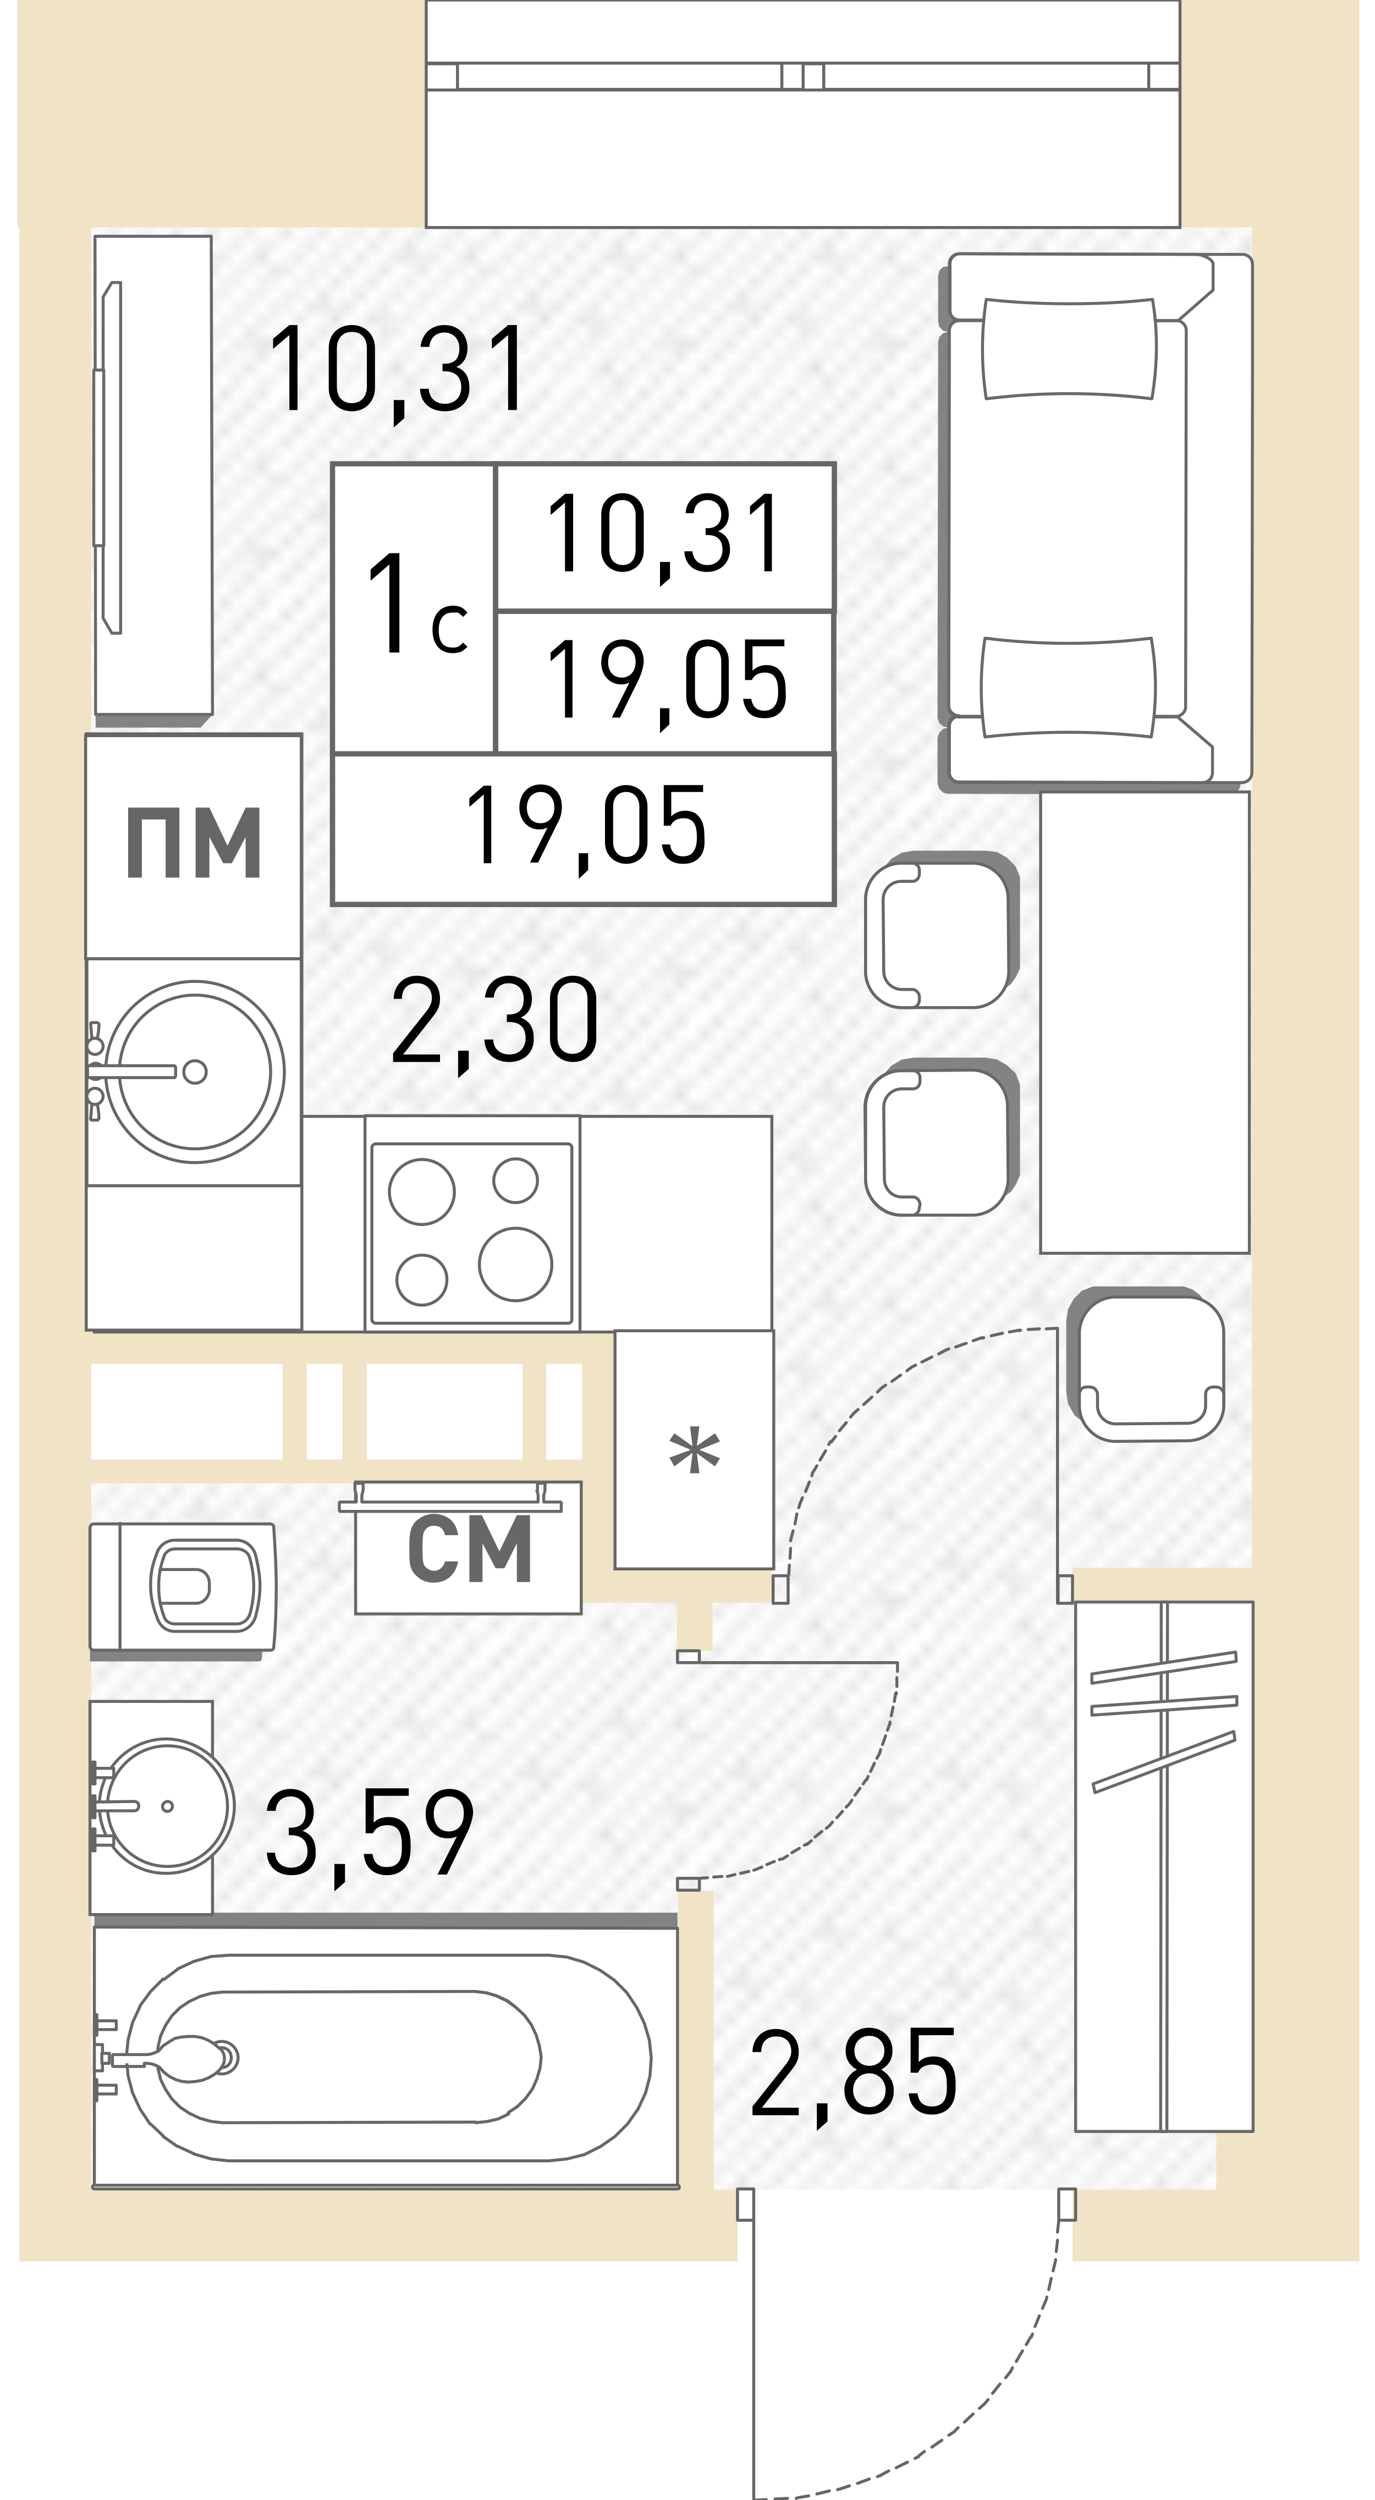 <?xml version="1.0" encoding="utf-8"?>
<!-- Generator: Adobe Illustrator 22.1.0, SVG Export Plug-In . SVG Version: 6.00 Build 0)  -->
<svg version="1.1" id="Слой_1" xmlns="http://www.w3.org/2000/svg" xmlns:xlink="http://www.w3.org/1999/xlink" x="0px" y="0px"
	 viewBox="0 0 220 400" style="enable-background:new 0 0 220 400;" xml:space="preserve">
<pattern  y="400" width="16.7" height="16.7" patternUnits="userSpaceOnUse" id="Unnamed_Pattern" viewBox="17 -33.8 16.7 16.7" style="overflow:visible;">
	<g>
		<rect x="17" y="-33.8" style="fill:none;" width="16.7" height="16.7"/>
		<g>
			<defs>
				<rect id="SVGID_1_" x="17" y="-33.8" width="16.7" height="16.7"/>
			</defs>
			<clipPath id="SVGID_2_">
				<use xlink:href="#SVGID_1_"  style="overflow:visible;"/>
			</clipPath>
			
				<line style="clip-path:url(#SVGID_2_);fill:none;stroke:#AAAAAA;stroke-width:0.216;stroke-miterlimit:22.926;" x1="33.5" y1="-50.5" x2="50.5" y2="-33.5"/>
			
				<line style="clip-path:url(#SVGID_2_);fill:none;stroke:#AAAAAA;stroke-width:0.216;stroke-miterlimit:22.926;" x1="16.8" y1="-50.5" x2="33.8" y2="-33.5"/>
			
				<line style="clip-path:url(#SVGID_2_);fill:none;stroke:#AAAAAA;stroke-width:0.216;stroke-miterlimit:22.926;" x1="19.6" y1="-50.7" x2="36.6" y2="-33.7"/>
			
				<line style="clip-path:url(#SVGID_2_);fill:none;stroke:#AAAAAA;stroke-width:0.216;stroke-miterlimit:22.926;" x1="22.3" y1="-50.8" x2="39.3" y2="-33.7"/>
			
				<line style="clip-path:url(#SVGID_2_);fill:none;stroke:#AAAAAA;stroke-width:0.216;stroke-miterlimit:22.926;" x1="25.4" y1="-50.7" x2="42.4" y2="-33.7"/>
			
				<line style="clip-path:url(#SVGID_2_);fill:none;stroke:#AAAAAA;stroke-width:0.216;stroke-miterlimit:22.926;" x1="0.1" y1="-50.5" x2="17.1" y2="-33.5"/>
			
				<line style="clip-path:url(#SVGID_2_);fill:none;stroke:#AAAAAA;stroke-width:0.216;stroke-miterlimit:22.926;" x1="2.9" y1="-50.7" x2="19.9" y2="-33.7"/>
			
				<line style="clip-path:url(#SVGID_2_);fill:none;stroke:#AAAAAA;stroke-width:0.216;stroke-miterlimit:22.926;" x1="5.6" y1="-50.8" x2="22.6" y2="-33.7"/>
			
				<line style="clip-path:url(#SVGID_2_);fill:none;stroke:#AAAAAA;stroke-width:0.216;stroke-miterlimit:22.926;" x1="8.6" y1="-50.7" x2="25.6" y2="-33.7"/>
			
				<line style="clip-path:url(#SVGID_2_);fill:none;stroke:#AAAAAA;stroke-width:0.216;stroke-miterlimit:22.926;" x1="33.5" y1="-33.8" x2="50.5" y2="-16.8"/>
			
				<line style="clip-path:url(#SVGID_2_);fill:none;stroke:#AAAAAA;stroke-width:0.216;stroke-miterlimit:22.926;" x1="30.4" y1="-34.2" x2="47.4" y2="-17.2"/>
			
				<line style="clip-path:url(#SVGID_2_);fill:none;stroke:#AAAAAA;stroke-width:0.216;stroke-miterlimit:22.926;" x1="16.8" y1="-33.8" x2="33.8" y2="-16.8"/>
			
				<line style="clip-path:url(#SVGID_2_);fill:none;stroke:#AAAAAA;stroke-width:0.216;stroke-miterlimit:22.926;" x1="13.7" y1="-34.2" x2="30.7" y2="-17.2"/>
			
				<line style="clip-path:url(#SVGID_2_);fill:none;stroke:#AAAAAA;stroke-width:0.216;stroke-miterlimit:22.926;" x1="19.6" y1="-33.9" x2="36.6" y2="-16.9"/>
			
				<line style="clip-path:url(#SVGID_2_);fill:none;stroke:#AAAAAA;stroke-width:0.216;stroke-miterlimit:22.926;" x1="22.3" y1="-34" x2="39.3" y2="-17"/>
			
				<line style="clip-path:url(#SVGID_2_);fill:none;stroke:#AAAAAA;stroke-width:0.216;stroke-miterlimit:22.926;" x1="25.4" y1="-33.9" x2="42.4" y2="-16.9"/>
			
				<line style="clip-path:url(#SVGID_2_);fill:none;stroke:#AAAAAA;stroke-width:0.216;stroke-miterlimit:22.926;" x1="27.9" y1="-34.2" x2="44.9" y2="-17.2"/>
			
				<line style="clip-path:url(#SVGID_2_);fill:none;stroke:#AAAAAA;stroke-width:0.216;stroke-miterlimit:22.926;" x1="29.8" y1="-32.3" x2="31" y2="-33.6"/>
			
				<line style="clip-path:url(#SVGID_2_);fill:none;stroke:#AAAAAA;stroke-width:0.216;stroke-miterlimit:22.926;" x1="22.8" y1="-27.9" x2="24.2" y2="-29.3"/>
			
				<line style="clip-path:url(#SVGID_2_);fill:none;stroke:#AAAAAA;stroke-width:0.216;stroke-miterlimit:22.926;" x1="28" y1="-25.5" x2="29.5" y2="-26.9"/>
			
				<line style="clip-path:url(#SVGID_2_);fill:none;stroke:#AAAAAA;stroke-width:0.216;stroke-miterlimit:22.926;" x1="23.3" y1="-33.1" x2="24.7" y2="-34.5"/>
			
				<line style="clip-path:url(#SVGID_2_);fill:none;stroke:#AAAAAA;stroke-width:0.216;stroke-miterlimit:22.926;" x1="32.3" y1="-27" x2="33.7" y2="-28.4"/>
			
				<line style="clip-path:url(#SVGID_2_);fill:none;stroke:#AAAAAA;stroke-width:0.216;stroke-miterlimit:22.926;" x1="26.9" y1="-21" x2="28.3" y2="-22.3"/>
			
				<line style="clip-path:url(#SVGID_2_);fill:none;stroke:#AAAAAA;stroke-width:0.216;stroke-miterlimit:22.926;" x1="0.1" y1="-33.8" x2="17.1" y2="-16.8"/>
			
				<line style="clip-path:url(#SVGID_2_);fill:none;stroke:#AAAAAA;stroke-width:0.216;stroke-miterlimit:22.926;" x1="2.9" y1="-33.9" x2="19.9" y2="-16.9"/>
			
				<line style="clip-path:url(#SVGID_2_);fill:none;stroke:#AAAAAA;stroke-width:0.216;stroke-miterlimit:22.926;" x1="5.6" y1="-34" x2="22.6" y2="-17"/>
			
				<line style="clip-path:url(#SVGID_2_);fill:none;stroke:#AAAAAA;stroke-width:0.216;stroke-miterlimit:22.926;" x1="8.6" y1="-33.9" x2="25.6" y2="-16.9"/>
			
				<line style="clip-path:url(#SVGID_2_);fill:none;stroke:#AAAAAA;stroke-width:0.216;stroke-miterlimit:22.926;" x1="11.1" y1="-34.2" x2="28.1" y2="-17.2"/>
			
				<line style="clip-path:url(#SVGID_2_);fill:none;stroke:#AAAAAA;stroke-width:0.216;stroke-miterlimit:22.926;" x1="15.6" y1="-27" x2="17" y2="-28.4"/>
			
				<line style="clip-path:url(#SVGID_2_);fill:none;stroke:#AAAAAA;stroke-width:0.216;stroke-miterlimit:22.926;" x1="33.5" y1="-17.1" x2="50.5" y2="-0.1"/>
			
				<line style="clip-path:url(#SVGID_2_);fill:none;stroke:#AAAAAA;stroke-width:0.216;stroke-miterlimit:22.926;" x1="30.4" y1="-17.5" x2="47.4" y2="-0.5"/>
			
				<line style="clip-path:url(#SVGID_2_);fill:none;stroke:#AAAAAA;stroke-width:0.216;stroke-miterlimit:22.926;" x1="16.8" y1="-17.1" x2="33.8" y2="-0.1"/>
			
				<line style="clip-path:url(#SVGID_2_);fill:none;stroke:#AAAAAA;stroke-width:0.216;stroke-miterlimit:22.926;" x1="13.7" y1="-17.5" x2="30.7" y2="-0.5"/>
			
				<line style="clip-path:url(#SVGID_2_);fill:none;stroke:#AAAAAA;stroke-width:0.216;stroke-miterlimit:22.926;" x1="19.6" y1="-17.2" x2="36.6" y2="-0.2"/>
			
				<line style="clip-path:url(#SVGID_2_);fill:none;stroke:#AAAAAA;stroke-width:0.216;stroke-miterlimit:22.926;" x1="22.3" y1="-17.3" x2="39.3" y2="-0.3"/>
			
				<line style="clip-path:url(#SVGID_2_);fill:none;stroke:#AAAAAA;stroke-width:0.216;stroke-miterlimit:22.926;" x1="25.4" y1="-17.2" x2="42.4" y2="-0.2"/>
			
				<line style="clip-path:url(#SVGID_2_);fill:none;stroke:#AAAAAA;stroke-width:0.216;stroke-miterlimit:22.926;" x1="27.9" y1="-17.5" x2="44.9" y2="-0.5"/>
			
				<line style="clip-path:url(#SVGID_2_);fill:none;stroke:#AAAAAA;stroke-width:0.216;stroke-miterlimit:22.926;" x1="23.3" y1="-16.3" x2="24.7" y2="-17.8"/>
			
				<line style="clip-path:url(#SVGID_2_);fill:none;stroke:#AAAAAA;stroke-width:0.216;stroke-miterlimit:22.926;" x1="0.1" y1="-17.1" x2="17.1" y2="-0.1"/>
			
				<line style="clip-path:url(#SVGID_2_);fill:none;stroke:#AAAAAA;stroke-width:0.216;stroke-miterlimit:22.926;" x1="2.9" y1="-17.2" x2="19.9" y2="-0.2"/>
			
				<line style="clip-path:url(#SVGID_2_);fill:none;stroke:#AAAAAA;stroke-width:0.216;stroke-miterlimit:22.926;" x1="5.6" y1="-17.3" x2="22.6" y2="-0.3"/>
			
				<line style="clip-path:url(#SVGID_2_);fill:none;stroke:#AAAAAA;stroke-width:0.216;stroke-miterlimit:22.926;" x1="8.6" y1="-17.2" x2="25.6" y2="-0.2"/>
			
				<line style="clip-path:url(#SVGID_2_);fill:none;stroke:#AAAAAA;stroke-width:0.216;stroke-miterlimit:22.926;" x1="11.1" y1="-17.5" x2="28.1" y2="-0.5"/>
		</g>
	</g>
</pattern>
<pattern  id="SVGID_3_" xlink:href="#Unnamed_Pattern" patternTransform="matrix(0 1.971 -1.971 0 7264.651 6696.341)">
</pattern>
<path style="fill:url(#SVGID_3_);" d="M207.9,350.2V36.4H8.9v177.8c29.3,0.1,58.7,0.1,88,0.2v21.1h-88v114.8H207.9z M207.9,350.2
	V36.4H8.9v177.8c29.3,0.1,58.7,0.1,88,0.2v21.1h-88v114.8H207.9z"/>
<path style="fill:#F1E4C6;" d="M188.8,0v36.4h11.5v214.4h-28.7v5.7h28.7v84.2h-5.7v9.6h-23v11.5h45.9V356v-5.7V36.4V24.9V0H188.8z
	 M108.4,250.7h-9.6v-32.5v-5.7h-5.7H14.6V36.4h53.6V0H2.8v36.4h0.3v313.9v11.5h11.5H118v-11.5h-3.8v-47.8h-5.7v47.8H14.6V237.3h30.6
	h3.8h44v13.4v5.7h5.7h9.6v7.7h5.7v-7.7h9.6v-5.7h-9.6H108.4z M83.5,233.5H58.7v-15.3h24.9V233.5z M14.6,218.2h30.6v15.3H14.6V218.2z
	 M49.1,218.2h5.7v15.3h-5.7V218.2z M87.4,218.2h5.7v15.3h-5.7V218.2z"/>
<path style="fill:none;stroke:#666666;stroke-width:0.478;stroke-miterlimit:10;" d="M68.2,0h120.6v36.4H68.2V0z M188.8,0H68.2
	 M188.8,36.4H68.2 M188.8,10.1h-5v4.2h5V10.1z M128.5,14.4h3.3v-4.2h-3.3V14.4z M183.8,10.1h-52v4.2h52V10.1z M128.5,10.1h-3.4v4.2
	h3.4V10.1z M68.2,14.4h5v-4.2h-5V14.4z M125.1,10.1H73.2v4.2h51.9V10.1z M188.8,10.1h-5 M183.8,10.1v4.2 M183.8,14.4h5 M128.5,14.4
	h3.3 M131.8,14.4v-4.2 M131.8,10.1h-3.3 M183.8,10.1h-52 M131.8,14.4h52 M128.5,10.1h-3.4 M125.1,10.1v4.2 M125.1,14.4h3.4
	 M68.2,14.4h5 M73.2,14.4v-4.2 M73.2,10.1h-5 M125.1,10.1H73.2 M73.2,14.4h51.9"/>
<path style="fill:none;stroke:#666666;stroke-width:0.478;stroke-linecap:round;stroke-linejoin:round;stroke-miterlimit:10;" d="
	M120.6,400l2-0.1 M124,399.8l2-0.1 M127.4,399.7l0.2-0.1 M127.6,399.6l1.8-0.3 M130.7,399l2-0.5 M134,398.3l0.4-0.1 M134.4,398.2
	l1.5-0.5 M137.2,397.3l1.9-0.7 M140.4,396.2l0.6-0.2 M140.9,396l1.3-0.7 M143.4,394.8l1.8-0.9 M146.4,393.3l0.6-0.3 M147,392.9
	l0.9-0.7 M149.1,391.5l1.6-1.1 M151.8,389.6l0.8-0.5 M152.6,389.1l0.7-0.7 M154.3,387.5l1.4-1.3 M156.7,385.3l0.8-0.7 M157.5,384.6
	l0.6-0.7 M158.8,382.9l1.2-1.5 M160.9,380.4l0.8-1 M161.7,379.4l0.3-0.6 M162.6,377.8l1-1.7 M164.2,375.1l0.7-1.2 M165,373.9
	l0.2-0.5 M165.6,372.2l0.7-1.7 M166.8,369.3l0.6-1.4 M167.4,367.9l0.1-0.4 M167.8,366.3l0.4-1.8 M168.5,363.3l0.4-1.7 M168.9,361.6
	v-0.1 M169,360.2l0.2-1.8 M169.2,357.1l0.2-1.8 M172.1,350.2h-2.7v5h2.7V350.2z M118,355.2h2.6v-5H118V355.2z M172.1,350.2h-2.7
	 M169.4,350.2v5 M169.4,355.2h2.7 M172.1,355.2v-5 M118,355.2h2.6 M120.6,355.2v-5 M120.6,350.2H118 M118,350.2v5 M120.6,355.2V400"
	/>
<path style="fill:none;stroke:#666666;stroke-width:0.478;stroke-linecap:round;stroke-linejoin:round;stroke-miterlimit:10;" d="
	M169.2,212.5l-1.8,0.1 M166.3,212.6l-1.8,0.1 M163.3,212.8l-0.2,0.1 M163.1,212.8l-1.6,0.3 M160.4,213.3l-1.8,0.4 M157.4,214
	l-0.3,0.1 M157.1,214l-1.4,0.5 M154.6,214.9l-1.7,0.6 M151.8,215.8l-0.5,0.2 M151.3,216l-1.1,0.6 M149.1,217.1l-1.6,0.8
	 M146.5,218.4l-0.6,0.3 M145.9,218.7l-0.8,0.6 M144.1,220l-1.4,1 M141.7,221.6l-0.7,0.5 M141,222.1l-0.6,0.6 M139.5,223.5l-1.3,1.2
	 M137.3,225.5l-0.7,0.6 M136.6,226.1l-0.5,0.6 M135.4,227.6l-1.1,1.3 M133.7,229.8l-0.7,0.9 M132.9,230.6l-0.3,0.5 M132.1,232.1
	l-0.9,1.5 M130.7,234.5l-0.6,1 M130,235.6l-0.1,0.5 M129.5,237.1l-0.6,1.5 M128.4,239.6l-0.5,1.2 M127.9,240.9l-0.1,0.3
	 M127.5,242.2l-0.3,1.6 M126.9,244.9l-0.4,1.5 M126.5,246.4v0.1 M126.5,247.7l-0.1,1.6 M126.3,250.4l-0.1,1.6 M123.7,256.5h2.4v-4.4
	h-2.4L123.7,256.5z M171.6,252.1h-2.3v4.4h2.3V252.1z M123.7,256.5h2.4 M126.1,256.5v-4.4 M126.1,252.1h-2.4 M123.7,252.1l0,4.4
	 M171.6,252.1h-2.3 M169.2,252.1v4.4 M169.2,256.5h2.3 M171.6,256.5v-4.4 M169.2,252.1v-39.6"/>
<path style="fill:none;stroke:#666666;stroke-width:0.478;stroke-linecap:round;stroke-linejoin:round;stroke-miterlimit:10;" d="
	M143.6,266l0,1.4 M143.5,268.4l0,1.4 M143.4,270.8l0,0.2 M143.3,270.9l-0.2,1.3 M142.9,273.1l-0.3,1.4 M142.4,275.5l0,0.3
	 M142.4,275.7l-0.4,1.1 M141.7,277.7l-0.5,1.4 M140.9,279.9l-0.1,0.4 M140.8,280.4l-0.5,0.9 M139.9,282.1l-0.6,1.3 M138.9,284.2
	l-0.2,0.5 M138.6,284.7l-0.5,0.7 M137.6,286.1l-0.8,1.1 M136.3,288l-0.4,0.6 M135.9,288.6l-0.5,0.5 M134.8,289.8l-0.9,1
	 M133.2,291.5l-0.5,0.6 M132.7,292.1l-0.5,0.4 M131.5,293l-1.1,0.9 M129.8,294.5l-0.7,0.6 M129.1,295l-0.4,0.2 M127.9,295.7
	l-1.2,0.7 M126,296.9l-0.8,0.5 M125.1,297.4l-0.4,0.1 M123.9,297.8l-1.2,0.5 M121.9,298.7l-1,0.4 M120.9,299.1l-0.3,0.1
	 M119.8,299.4l-1.3,0.3 M117.6,299.9l-1.2,0.3 M116.4,300.2L116.4,300.2 M115.5,300.2l-1.3,0.1 M113.2,300.4l-1.3,0.1 M108.4,300.5
	h3.5v1.9h-3.5V300.5z M111.9,266h-3.5v-1.9h3.5V266z M108.4,302.4v-1.9 M108.4,300.5h3.5 M111.9,300.5v1.9 M111.9,302.4h-3.5
	 M111.9,264.1v1.9 M111.9,266h-3.5 M108.4,266v-1.9 M108.4,264.1h3.5 M111.9,266h31.7"/>
<rect x="15.1" y="178.6" style="fill-rule:evenodd;clip-rule:evenodd;fill:#FFFFFF;" width="108.4" height="34.5"/>
<rect x="15.1" y="178.6" style="fill:none;stroke:#666666;stroke-width:0.478;stroke-miterlimit:10;" width="108.4" height="34.5"/>
<rect x="98.4" y="212.9" style="fill-rule:evenodd;clip-rule:evenodd;fill:#FFFFFF;" width="25.4" height="38.1"/>
<rect x="98.4" y="212.9" style="fill:none;stroke:#666666;stroke-width:0.478;stroke-miterlimit:10;" width="25.4" height="38.1"/>
<polygon style="fill:#666666;" points="114.4,234.6 111.5,232.5 111.5,232.5 111.9,235.7 110.4,235.7 110.8,232.5 110.7,232.5 
	107.9,234.6 107.1,233.2 110.4,232 110.4,231.9 107.1,230.5 107.9,229.3 110.7,231.3 110.8,231.3 110.4,228.2 111.9,228.2 
	111.5,231.3 111.5,231.3 114.4,229.3 115.2,230.6 112,231.9 112,232 115.2,233.3 "/>
<rect x="58.4" y="178.5" style="fill:#FFFFFF;" width="34.4" height="34.6"/>
<rect x="58.4" y="178.5" style="fill:none;stroke:#666666;stroke-width:0.478;stroke-linecap:round;stroke-linejoin:round;stroke-miterlimit:10;" width="34.4" height="34.6"/>
<path style="fill:#FFFFFF;" d="M91.5,211.1v-27.5c0-0.3-0.3-0.6-0.6-0.6H60.1c-0.3,0-0.6,0.3-0.6,0.6v27.5c0,0.3,0.3,0.6,0.6,0.6
	h30.8C91.2,211.7,91.5,211.5,91.5,211.1"/>
<path style="fill:none;stroke:#666666;stroke-width:0.478;stroke-linecap:round;stroke-linejoin:round;stroke-miterlimit:10;" d="
	M91.5,211.1v-27.5c0-0.3-0.3-0.6-0.6-0.6H60.1c-0.3,0-0.6,0.3-0.6,0.6v27.5c0,0.3,0.3,0.6,0.6,0.6h30.8
	C91.2,211.7,91.5,211.5,91.5,211.1z"/>
<path style="fill:#FFFFFF;" d="M82.5,185.4c-1.9,0-3.5,1.6-3.5,3.5c0,1.9,1.6,3.5,3.5,3.5c1.9,0,3.5-1.6,3.5-3.5
	C86,186.9,84.4,185.4,82.5,185.4"/>
<path style="fill:none;stroke:#666666;stroke-width:0.478;stroke-linecap:round;stroke-linejoin:round;stroke-miterlimit:10;" d="
	M82.5,185.4c-1.9,0-3.5,1.6-3.5,3.5c0,1.9,1.6,3.5,3.5,3.5c1.9,0,3.5-1.6,3.5-3.5C86,186.9,84.4,185.4,82.5,185.4z"/>
<path style="fill:#FFFFFF;" d="M82.5,196.5c-3.2,0-5.8,2.6-5.8,5.8c0,3.2,2.6,5.8,5.8,5.8c3.2,0,5.8-2.6,5.8-5.8
	C88.3,199.1,85.7,196.5,82.5,196.5"/>
<path style="fill:none;stroke:#666666;stroke-width:0.478;stroke-linecap:round;stroke-linejoin:round;stroke-miterlimit:10;" d="
	M82.5,196.5c-3.2,0-5.8,2.6-5.8,5.8c0,3.2,2.6,5.8,5.8,5.8c3.2,0,5.8-2.6,5.8-5.8C88.3,199.1,85.7,196.5,82.5,196.5z"/>
<path style="fill:#FFFFFF;" d="M67.5,185.5c-2.8,0-5.2,2.3-5.2,5.2c0,2.8,2.3,5.2,5.2,5.2c2.8,0,5.2-2.3,5.2-5.2
	C72.7,187.8,70.4,185.5,67.5,185.5"/>
<path style="fill:none;stroke:#666666;stroke-width:0.478;stroke-linecap:round;stroke-linejoin:round;stroke-miterlimit:10;" d="
	M67.5,185.5c-2.8,0-5.2,2.3-5.2,5.2c0,2.8,2.3,5.2,5.2,5.2c2.8,0,5.2-2.3,5.2-5.2C72.7,187.8,70.4,185.5,67.5,185.5z"/>
<path style="fill:#FFFFFF;" d="M67.5,200.8c-2.2,0-4,1.8-4,4c0,2.2,1.8,4,4,4s4-1.8,4-4C71.6,202.6,69.8,200.8,67.5,200.8"/>
<path style="fill:none;stroke:#666666;stroke-width:0.478;stroke-linecap:round;stroke-linejoin:round;stroke-miterlimit:10;" d="
	M67.5,200.8c-2.2,0-4,1.8-4,4c0,2.2,1.8,4,4,4s4-1.8,4-4C71.6,202.6,69.8,200.8,67.5,200.8z"/>
<rect x="13.8" y="117.4" style="fill-rule:evenodd;clip-rule:evenodd;fill:#FFFFFF;" width="34.5" height="95.4"/>
<rect x="13.8" y="117.4" style="fill:none;stroke:#666666;stroke-width:0.478;stroke-miterlimit:10;" width="34.5" height="95.4"/>
<rect x="13.7" y="117.7" style="fill-rule:evenodd;clip-rule:evenodd;fill:#FFFFFF;" width="34.5" height="35.7"/>
<rect x="13.7" y="117.7" style="fill:none;stroke:#666666;stroke-width:0.478;stroke-miterlimit:10;" width="34.5" height="35.7"/>
<polygon style="fill:#666666;" points="26.5,140.4 26.5,131.1 22.7,131.1 22.7,140.4 20.5,140.4 20.5,129.2 28.7,129.2 28.7,140.4 
	"/>
<polygon style="fill:#666666;" points="39.3,140.4 39.3,133.9 37.1,138.1 35.7,138.1 33.5,133.9 33.5,140.4 31.3,140.4 31.3,129.2 
	33.5,129.2 36.4,135.3 39.3,129.2 41.5,129.2 41.5,140.4 "/>
<rect x="13.9" y="153.4" style="fill-rule:evenodd;clip-rule:evenodd;fill:#FFFFFF;" width="34.3" height="36.3"/>
<rect x="13.9" y="153.4" style="fill:none;stroke:#666666;stroke-width:0.478;stroke-miterlimit:10;" width="34.3" height="36.3"/>
<path style="fill-rule:evenodd;clip-rule:evenodd;fill:#FFFFFF;" d="M31.2,157c7.9,0,14.3,6.5,14.3,14.5c0,8-6.4,14.5-14.3,14.5
	c-7.9,0-14.3-6.5-14.3-14.5C16.9,163.5,23.3,157,31.2,157"/>
<path style="fill:none;stroke:#666666;stroke-width:0.478;stroke-miterlimit:10;" d="M31.2,157c7.9,0,14.3,6.5,14.3,14.5
	c0,8-6.4,14.5-14.3,14.5c-7.9,0-14.3-6.5-14.3-14.5C16.9,163.5,23.3,157,31.2,157z"/>
<path style="fill-rule:evenodd;clip-rule:evenodd;fill:#FFFFFF;" d="M31.2,159.2c6.7,0,12.1,5.5,12.1,12.3c0,6.8-5.4,12.3-12.1,12.3
	s-12.1-5.5-12.1-12.3C19.1,164.7,24.5,159.2,31.2,159.2"/>
<path style="fill:none;stroke:#666666;stroke-width:0.478;stroke-miterlimit:10;" d="M31.2,159.2c6.7,0,12.1,5.5,12.1,12.3
	c0,6.8-5.4,12.3-12.1,12.3s-12.1-5.5-12.1-12.3C19.1,164.7,24.5,159.2,31.2,159.2z"/>
<path style="fill-rule:evenodd;clip-rule:evenodd;fill:#FFFFFF;" d="M31.2,169.7c1,0,1.8,0.8,1.8,1.8c0,1-0.8,1.8-1.8,1.8
	c-1,0-1.8-0.8-1.8-1.8C29.4,170.5,30.2,169.7,31.2,169.7"/>
<path style="fill:none;stroke:#666666;stroke-width:0.478;stroke-miterlimit:10;" d="M31.2,169.7c1,0,1.8,0.8,1.8,1.8
	c0,1-0.8,1.8-1.8,1.8c-1,0-1.8-0.8-1.8-1.8C29.4,170.5,30.2,169.7,31.2,169.7z"/>
<path style="fill-rule:evenodd;clip-rule:evenodd;fill:#FFFFFF;" d="M15.3,170.1c0.7,0,1.3,0.6,1.3,1.3c0,0.7-0.6,1.3-1.3,1.3
	c-0.7,0-1.3-0.6-1.3-1.3C14,170.7,14.6,170.1,15.3,170.1"/>
<path style="fill:none;stroke:#666666;stroke-width:0.478;stroke-miterlimit:10;" d="M15.3,170.1c0.7,0,1.3,0.6,1.3,1.3
	c0,0.7-0.6,1.3-1.3,1.3c-0.7,0-1.3-0.6-1.3-1.3C14,170.7,14.6,170.1,15.3,170.1z"/>
<path style="fill-rule:evenodd;clip-rule:evenodd;fill:#FFFFFF;" d="M15.2,166.1c0.7,0,1.3,0.6,1.3,1.3c0,0.7-0.6,1.3-1.3,1.3
	c-0.7,0-1.3-0.6-1.3-1.3C13.9,166.7,14.5,166.1,15.2,166.1"/>
<path style="fill:none;stroke:#666666;stroke-width:0.478;stroke-miterlimit:10;" d="M15.2,166.1c0.7,0,1.3,0.6,1.3,1.3
	c0,0.7-0.6,1.3-1.3,1.3c-0.7,0-1.3-0.6-1.3-1.3C13.9,166.7,14.5,166.1,15.2,166.1z"/>
<path style="fill-rule:evenodd;clip-rule:evenodd;fill:#FFFFFF;" d="M15.2,174.1c0.7,0,1.3,0.6,1.3,1.3c0,0.7-0.6,1.3-1.3,1.3
	c-0.7,0-1.3-0.6-1.3-1.3C13.9,174.7,14.5,174.1,15.2,174.1"/>
<path style="fill:none;stroke:#666666;stroke-width:0.478;stroke-miterlimit:10;" d="M15.2,174.1c0.7,0,1.3,0.6,1.3,1.3
	c0,0.7-0.6,1.3-1.3,1.3c-0.7,0-1.3-0.6-1.3-1.3C13.9,174.7,14.5,174.1,15.2,174.1z"/>
<path style="fill-rule:evenodd;clip-rule:evenodd;fill:#FFFFFF;" d="M28.1,170.8v1.3c0,0.2-0.1,0.3-0.3,0.3H14.3
	c-0.2,0-0.3-0.1-0.3-0.3v-1.3c0-0.2,0.1-0.3,0.3-0.3h13.5C28,170.5,28.1,170.6,28.1,170.8"/>
<path style="fill:none;stroke:#666666;stroke-width:0.478;stroke-miterlimit:10;" d="M28.1,170.8v1.3c0,0.2-0.1,0.3-0.3,0.3H14.3
	c-0.2,0-0.3-0.1-0.3-0.3v-1.3c0-0.2,0.1-0.3,0.3-0.3h13.5C28,170.5,28.1,170.6,28.1,170.8z"/>
<path style="fill-rule:evenodd;clip-rule:evenodd;fill:#FFFFFF;" d="M15.6,176.7c0.2,1.3,0.3,2.2,0.2,2.3c0,0.1-0.1,0.1-0.1,0.1
	c0,0-0.1,0.1-0.1,0.1h-0.9c-0.1,0-0.2-0.1-0.2-0.2c0.1-0.8,0.1-1.5,0.2-2.3C15.1,176.7,15.3,176.7,15.6,176.7"/>
<path style="fill:none;stroke:#666666;stroke-width:0.478;stroke-miterlimit:10;" d="M15.6,176.7c0.2,1.3,0.3,2.2,0.2,2.3
	c0,0.1-0.1,0.1-0.1,0.1c0,0-0.1,0.1-0.1,0.1h-0.9c-0.1,0-0.2-0.1-0.2-0.2c0.1-0.8,0.1-1.5,0.2-2.3C15.1,176.7,15.3,176.7,15.6,176.7
	z"/>
<path style="fill-rule:evenodd;clip-rule:evenodd;fill:#FFFFFF;" d="M15.6,166.1c0.2-1.3,0.3-2.2,0.2-2.3c0-0.1-0.1-0.1-0.1-0.1
	c0,0-0.1-0.1-0.1-0.1h-0.9c-0.1,0-0.2,0.1-0.2,0.2c0.1,0.8,0.1,1.5,0.2,2.3C15.1,166.1,15.3,166.1,15.6,166.1"/>
<path style="fill:none;stroke:#666666;stroke-width:0.478;stroke-miterlimit:10;" d="M15.6,166.1c0.2-1.3,0.3-2.2,0.2-2.3
	c0-0.1-0.1-0.1-0.1-0.1c0,0-0.1-0.1-0.1-0.1h-0.9c-0.1,0-0.2,0.1-0.2,0.2c0.1,0.8,0.1,1.5,0.2,2.3C15.1,166.1,15.3,166.1,15.6,166.1
	z"/>
<polygon style="fill-rule:evenodd;clip-rule:evenodd;fill:#FFFFFF;" points="172.1,341 172.1,256.3 200.5,256.3 200.5,341 "/>
<polygon style="fill:none;stroke:#69686A;stroke-width:0.478;stroke-linecap:round;stroke-linejoin:round;stroke-miterlimit:10;" points="
	200.5,256.3 200.5,341 172.1,341 172.1,256.3 "/>
<polygon style="fill-rule:evenodd;clip-rule:evenodd;fill:#FFFFFF;" points="185.7,341 185.8,256.3 186.8,256.3 186.7,341 "/>
<polygon style="fill:none;stroke:#69686A;stroke-width:0.478;stroke-linecap:round;stroke-linejoin:round;stroke-miterlimit:10;" points="
	185.7,341 185.8,256.3 186.8,256.3 186.7,341 "/>
<polygon style="fill-rule:evenodd;clip-rule:evenodd;fill:#FFFFFF;" points="174.9,285.4 197.4,277 197.6,278.4 175.2,286.8 "/>
<polygon style="fill:none;stroke:#69686A;stroke-width:0.478;stroke-linecap:round;stroke-linejoin:round;stroke-miterlimit:10;" points="
	175.2,286.8 174.9,285.4 197.4,277 197.6,278.4 "/>
<polygon style="fill-rule:evenodd;clip-rule:evenodd;fill:#FFFFFF;" points="174.7,273 197.9,271.4 197.9,272.8 174.7,274.5 "/>
<polygon style="fill:none;stroke:#69686A;stroke-width:0.478;stroke-linecap:round;stroke-linejoin:round;stroke-miterlimit:10;" points="
	197.9,272.8 174.7,274.4 174.7,273 197.9,271.4 "/>
<polygon style="fill-rule:evenodd;clip-rule:evenodd;fill:#FFFFFF;" points="174.7,267.8 197.7,264.3 197.8,265.8 174.7,269.3 "/>
<polygon style="fill:none;stroke:#69686A;stroke-width:0.478;stroke-linecap:round;stroke-linejoin:round;stroke-miterlimit:10;" points="
	174.7,267.8 197.7,264.3 197.8,265.8 174.7,269.3 "/>
<polygon style="fill-rule:evenodd;clip-rule:evenodd;fill:#828384;" points="34,114.3 32.1,116.4 15.3,116.4 15.3,114.3 "/>
<polygon style="fill-rule:evenodd;clip-rule:evenodd;fill:#FFFFFF;" points="15.2,37.8 15.3,114.3 34,114.3 33.8,37.8 "/>
<polygon style="fill:none;stroke:#69686A;stroke-width:0.478;stroke-linecap:round;stroke-linejoin:round;stroke-miterlimit:10;" points="
	15.2,37.8 15.3,114.3 34,114.3 33.8,37.8 "/>
<polygon style="fill-rule:evenodd;clip-rule:evenodd;fill:#FFFFFF;" points="17.9,45.2 16.5,47.5 16.5,98.9 17.9,101.3 19.3,101.3 
	19.3,45.2 "/>
<polygon style="fill:none;stroke:#69686A;stroke-width:0.478;stroke-linecap:round;stroke-linejoin:round;stroke-miterlimit:10;" points="
	17.9,45.2 16.5,47.5 16.5,98.9 17.9,101.3 19.3,101.3 19.3,45.2 "/>
<rect x="15" y="59.2" style="fill-rule:evenodd;clip-rule:evenodd;fill:#FFFFFF;" width="1.6" height="28.1"/>
<rect x="15" y="59.2" style="fill:none;stroke:#69686A;stroke-width:0.478;stroke-linecap:round;stroke-linejoin:round;stroke-miterlimit:10;" width="1.6" height="28.1"/>
<polygon style="fill-rule:evenodd;clip-rule:evenodd;fill:#828384;" points="198.5,125.5 198.3,126.2 197.7,126.9 196.9,127.1 
	190.5,127.1 151.6,127 150.9,126.8 150.3,126.2 150,125.4 150,118 150.3,117.2 150.9,116.6 151.7,116.4 150.9,116.2 150.3,115.7 
	150,114.9 150.1,59.1 150.1,54.7 150.3,53.9 150.9,53.3 151.7,53.1 150.9,52.9 150.3,52.3 150.1,51.5 150.1,44.1 150.3,43.3 
	150.9,42.7 151.7,42.6 152,42.6 152,49.7 152.2,50.4 152.8,51 153.6,51.3 152.8,51.4 152.2,52 152,52.8 152,57.2 151.9,113 
	152.2,113.8 152.8,114.4 153.5,114.6 152.8,114.8 152.1,115.4 151.9,116.2 151.9,123.5 152.1,124.3 152.8,124.9 153.5,125.2 
	192.4,125.2 198.5,125.2 "/>
<polygon style="fill-rule:evenodd;clip-rule:evenodd;fill:#FFFFFF;" points="200.4,123.6 200.2,124.4 199.5,125 198.8,125.2 
	192.4,125.2 153.5,125.2 152.8,124.9 152.1,124.3 151.9,123.5 151.9,116.2 152.1,115.4 152.8,114.8 153.5,114.6 152.8,114.4 
	152.2,113.8 151.9,113 152,57.2 152,52.8 152.2,52 152.8,51.4 153.6,51.3 152.8,51 152.2,50.4 152,49.7 152,42.3 152.2,41.5 
	152.8,40.9 153.6,40.7 192.5,40.7 198.8,40.7 199.7,40.9 200.2,41.6 200.4,42.3 200.4,57.2 "/>
<path style="fill:none;stroke:#69686A;stroke-width:0.478;stroke-linecap:round;stroke-linejoin:round;stroke-miterlimit:10;" d="
	M200.4,57.2l-0.1,66.4c0,0.9-0.7,1.6-1.6,1.6h-6.4l-38.9-0.1c-0.9,0-1.6-0.7-1.6-1.6v-7.4c0-0.9,0.7-1.6,1.6-1.6
	c-0.9,0-1.6-0.8-1.6-1.6v0l0.1-55.8l0-4.3c0-0.9,0.7-1.6,1.6-1.6h0c-0.9,0-1.6-0.8-1.6-1.6v-7.4c0-0.9,0.7-1.6,1.6-1.6l38.9,0.1h6.4
	c0.9,0,1.6,0.7,1.6,1.6V57.2z M189.7,113.1l0.1-60.2c0-0.9-0.7-1.6-1.6-1.6l-34.7,0h0c-0.9,0-1.6,0.7-1.6,1.6l-0.1,60.1l0,0.1
	c0,0.9,0.7,1.6,1.6,1.6h34.6C189,114.6,189.7,113.9,189.7,113.1z"/>
<polygon style="fill-rule:evenodd;clip-rule:evenodd;fill:#FFFFFF;" points="190.3,52.8 190,51.8 189.2,51 188.2,50.8 153.6,50.7 
	152.8,50.4 152.5,49.7 152.5,46.9 193.5,46.9 193.5,119 152.5,119 152.5,116.2 152.8,115.4 153.5,115.1 188.1,115.1 189.2,114.9 
	190,114.1 190.2,113.1 "/>
<polygon style="fill-rule:evenodd;clip-rule:evenodd;fill:#FFFFFF;" points="163.6,114.6 163.8,115.2 163.8,115.2 "/>
<path style="fill:none;stroke:#69686A;stroke-width:0.478;stroke-linecap:round;stroke-linejoin:round;stroke-miterlimit:10;" d="
	M188.3,114.6l5.7,4.9l0,4.1c0,0.9-0.7,1.6-1.6,1.6h-38.9c-0.9,0-1.6-0.8-1.6-1.6l0,0v-7.4c0-0.9,0.7-1.6,1.6-1.6H188.3z M153.4,51.2
	l35.1,0.1l5.6-4.9v-4.1c0-0.9-1.8-1.6-2.7-1.6l-37.8-0.1c-0.9,0-1.6,0.7-1.6,1.6v7.4C152,50.5,152.5,51.2,153.4,51.2z"/>
<polygon style="fill-rule:evenodd;clip-rule:evenodd;fill:#FFFFFF;" points="184.2,118 175.3,117.2 166.4,117.2 157.6,117.9 
	157.1,112.7 157.1,107.4 157.6,102.1 166.5,102.8 175.3,102.8 184.2,102.1 184.8,107.4 184.8,112.7 "/>
<path style="fill:none;stroke:#69686A;stroke-width:0.478;stroke-linecap:round;stroke-linejoin:round;stroke-miterlimit:10;" d="
	M184.2,102.1c0.9,5.2,0.9,10.5,0,15.8c-8.9-1-17.7-1-26.6,0c-0.8-5.2-0.8-10.5,0-15.8C166.4,103.2,175.4,103.2,184.2,102.1z"/>
<polygon style="fill-rule:evenodd;clip-rule:evenodd;fill:#FFFFFF;" points="184.3,47.9 184.8,53.2 184.8,58.5 184.3,63.8 175.4,63 
	166.5,63 157.6,63.7 157.1,58.4 157.1,53.2 157.7,47.9 166.5,48.6 175.4,48.6 "/>
<path style="fill:none;stroke:#69686A;stroke-width:0.478;stroke-linecap:round;stroke-linejoin:round;stroke-miterlimit:10;" d="
	M184.3,63.8c0.9-5.3,1-10.7,0.1-15.9c-4.4,0.5-8.8,0.7-13.2,0.7c-4.5,0-9-0.2-13.4-0.7c-0.8,5.3-0.8,10.7,0,15.9
	C166.5,62.7,175.5,62.7,184.3,63.8z"/>
<polygon style="fill-rule:evenodd;clip-rule:evenodd;fill:#828384;" points="163.2,173.5 162.5,171.7 161.1,170.4 159.5,169.5 
	157.7,169.2 146.2,169.2 144.3,169.5 142.6,170.5 141.3,172 142.7,171.4 144.2,171.3 155.6,171.3 157.5,171.5 159,172.4 
	160.3,173.6 161.1,175.3 161.4,177.1 161.4,188.6 161.2,190.1 160.6,191.5 161.8,190.6 162.6,189.4 163.2,188 "/>
<polygon style="fill-rule:evenodd;clip-rule:evenodd;fill:#FFFFFF;" points="144.2,194.4 142.4,194.1 140.8,193.2 139.6,192 
	138.7,190.4 138.5,188.6 138.5,177.1 138.7,175.3 139.6,173.6 140.8,172.4 142.4,171.5 144.2,171.3 155.6,171.3 157.5,171.5 
	159,172.4 160.3,173.6 161.1,175.3 161.4,177.1 161.4,188.6 161.1,190.4 160.3,192 159,193.2 157.5,194.1 155.6,194.4 "/>
<path style="fill-rule:evenodd;clip-rule:evenodd;fill:#FFFFFF;" d="M138.5,188.6l-0.1-11.5c0-3.2,2.6-5.8,5.7-5.8l11.4-0.1
	c3.1,0,5.7,2.6,5.7,5.8l0.1,11.6v0c0,3.2-2.6,5.8-5.7,5.8l-11.5,0C141.1,194.4,138.5,191.8,138.5,188.6"/>
<path style="fill:none;stroke:#676768;stroke-width:0.478;stroke-linecap:round;stroke-linejoin:round;stroke-miterlimit:10;" d="
	M138.5,188.6l-0.1-11.5c0-3.2,2.6-5.8,5.7-5.8l11.4-0.1c3.1,0,5.7,2.6,5.7,5.8l0.1,11.6v0c0,3.2-2.6,5.8-5.7,5.8l-11.5,0
	C141.1,194.4,138.5,191.8,138.5,188.6z"/>
<polygon style="fill-rule:evenodd;clip-rule:evenodd;fill:#FFFFFF;" points="144.2,194.4 142.4,194.1 140.8,193.2 139.6,192 
	138.7,190.4 138.5,188.6 138.5,177.1 138.7,175.3 139.6,173.6 140.8,172.4 142.4,171.5 144.2,171.3 146,171.3 146.7,171.6 
	147,172.4 147,173 146.7,173.8 146,174.2 144.2,174.2 142.8,174.5 141.7,175.6 141.3,177.1 141.3,188.6 141.7,190 142.8,191.1 
	144.2,191.5 146,191.5 146.7,191.8 147,192.6 147,193.2 146.7,194 146,194.4 "/>
<path style="fill-rule:evenodd;clip-rule:evenodd;fill:#FFFFFF;" d="M144.2,171.3c-3.1,0-5.7,2.6-5.7,5.8v11.5
	c0,3.2,2.7,5.8,5.8,5.8h1.7c0.6,0,1.1-0.6,1.1-1.2v0l0.1-0.5c0-0.6-0.5-1.2-1.1-1.2h-1.8c-1.6,0-2.8-1.3-2.8-2.9l-0.1-11.5
	c0-1.6,1.3-2.9,2.9-2.9l1.8,0c0.6,0,1.1-0.5,1.1-1.2l0-0.6c0-0.6-0.5-1.1-1.1-1.1L144.2,171.3z"/>
<path style="fill:none;stroke:#676768;stroke-width:0.478;stroke-linecap:round;stroke-linejoin:round;stroke-miterlimit:10;" d="
	M144.2,171.3c-3.1,0-5.7,2.6-5.7,5.8v11.5c0,3.2,2.7,5.8,5.8,5.8h1.7c0.6,0,1.1-0.6,1.1-1.2v0l0.1-0.5c0-0.6-0.5-1.2-1.1-1.2h-1.8
	c-1.6,0-2.8-1.3-2.8-2.9l-0.1-11.5c0-1.6,1.3-2.9,2.9-2.9l1.8,0c0.6,0,1.1-0.5,1.1-1.2l0-0.6c0-0.6-0.5-1.1-1.1-1.1L144.2,171.3z"/>
<polygon style="fill-rule:evenodd;clip-rule:evenodd;fill:#828384;" points="163.2,140.3 162.5,138.6 161.1,137.2 159.5,136.3 
	157.7,136.1 146.2,136.1 144.3,136.4 142.6,137.4 141.3,138.9 142.7,138.3 144.2,138.1 155.6,138.1 157.5,138.4 159,139.2 
	160.3,140.4 161.1,142.1 161.4,143.9 161.4,155.4 161.2,156.9 160.6,158.3 161.8,157.4 162.6,156.2 163.2,154.9 "/>
<polygon style="fill-rule:evenodd;clip-rule:evenodd;fill:#FFFFFF;" points="144.2,161.2 142.4,160.9 140.8,160.1 139.6,158.8 
	138.7,157.2 138.5,155.4 138.5,143.9 138.7,142.1 139.6,140.4 140.8,139.2 142.4,138.4 144.2,138.1 155.6,138.1 157.5,138.4 
	159,139.2 160.3,140.4 161.1,142.1 161.4,143.9 161.4,155.4 161.1,157.2 160.3,158.8 159,160.1 157.5,160.9 155.6,161.2 "/>
<path style="fill-rule:evenodd;clip-rule:evenodd;fill:#FFFFFF;" d="M138.5,143.9L138.5,143.9c0-3.2,2.6-5.8,5.7-5.8h11.4
	c3.1,0,5.7,2.5,5.7,5.7l0.1,11.6v0c0,3.2-2.6,5.8-5.7,5.8h-11.4c-3.1,0-5.8-2.6-5.8-5.8V143.9z"/>
<path style="fill:none;stroke:#676768;stroke-width:0.478;stroke-linecap:round;stroke-linejoin:round;stroke-miterlimit:10;" d="
	M138.5,143.9L138.5,143.9c0-3.2,2.6-5.8,5.7-5.8h11.4c3.1,0,5.7,2.5,5.7,5.7l0.1,11.6v0c0,3.2-2.6,5.8-5.7,5.8h-11.4
	c-3.1,0-5.8-2.6-5.8-5.8V143.9z"/>
<polygon style="fill-rule:evenodd;clip-rule:evenodd;fill:#FFFFFF;" points="144.2,161.2 142.4,160.9 140.8,160.1 139.6,158.8 
	138.7,157.2 138.5,155.4 138.5,143.9 138.7,142.1 139.6,140.4 140.8,139.2 142.4,138.4 144.2,138.1 146,138.1 146.7,138.5 
	147,139.2 147,139.8 146.7,140.6 146,141 144.2,141 142.8,141.4 141.7,142.4 141.3,143.9 141.3,155.4 141.7,156.9 142.8,157.9 
	144.2,158.3 146,158.3 146.7,158.7 147,159.5 147,160 146.7,160.9 146,161.2 "/>
<path style="fill-rule:evenodd;clip-rule:evenodd;fill:#FFFFFF;" d="M144.3,161.2h1.7c0.6,0,1.1-0.6,1.1-1.2v0v-0.5
	c0-0.6-0.5-1.2-1.1-1.2h-1.7c-1.6,0-2.9-1.3-2.9-2.9l-0.1-11.5c0-1.6,1.3-2.9,2.9-2.9l1.8,0c0.6,0,1.1-0.5,1.1-1.2l0-0.6
	c0-0.6-0.5-1.1-1.1-1.1l-1.8,0c-3.1,0-5.7,2.6-5.7,5.8v0v11.5C138.5,158.6,141.1,161.2,144.3,161.2"/>
<path style="fill:none;stroke:#676768;stroke-width:0.478;stroke-linecap:round;stroke-linejoin:round;stroke-miterlimit:10;" d="
	M144.3,161.2h1.7c0.6,0,1.1-0.6,1.1-1.2v0v-0.5c0-0.6-0.5-1.2-1.1-1.2h-1.7c-1.6,0-2.9-1.3-2.9-2.9l-0.1-11.5c0-1.6,1.3-2.9,2.9-2.9
	l1.8,0c0.6,0,1.1-0.5,1.1-1.2l0-0.6c0-0.6-0.5-1.1-1.1-1.1l-1.8,0c-3.1,0-5.7,2.6-5.7,5.8v0v11.5
	C138.5,158.6,141.1,161.2,144.3,161.2z"/>
<rect x="166.5" y="126.7" style="fill-rule:evenodd;clip-rule:evenodd;fill:#FFFFFF;" width="33.4" height="73.8"/>
<rect x="166.5" y="126.7" style="fill:none;stroke:#676768;stroke-width:0.478;stroke-miterlimit:10;" width="33.4" height="73.8"/>
<polygon style="fill-rule:evenodd;clip-rule:evenodd;fill:#828384;" points="174.9,205.8 173.1,206.5 171.8,207.8 170.9,209.4 
	170.6,211.3 170.6,222.7 170.9,224.6 171.9,226.4 173.4,227.6 172.8,226.2 172.7,224.7 172.7,213.3 172.9,211.5 173.8,209.9 
	175,208.6 176.7,207.9 178.5,207.5 190,207.5 191.5,207.7 192.9,208.3 192,207.2 190.8,206.3 189.4,205.8 "/>
<polygon style="fill-rule:evenodd;clip-rule:evenodd;fill:#FFFFFF;" points="195.8,224.7 195.5,226.5 194.6,228.1 193.4,229.4 
	191.8,230.2 190,230.5 178.5,230.5 176.6,230.2 175,229.4 173.8,228.1 172.9,226.5 172.7,224.7 172.7,213.3 172.9,211.5 
	173.8,209.9 175,208.6 176.6,207.9 178.5,207.5 190,207.5 191.8,207.9 193.4,208.6 194.6,209.9 195.5,211.5 195.8,213.3 "/>
<path style="fill-rule:evenodd;clip-rule:evenodd;fill:#FFFFFF;" d="M195.8,213.2v11.5c0,3.1-2.6,5.7-5.8,5.7h-11.5
	c-3.2,0-5.8-2.6-5.8-5.7l0-11.4c0-3.1,2.6-5.8,5.8-5.8H190C193.2,207.5,195.8,210.1,195.8,213.2"/>
<path style="fill:none;stroke:#676768;stroke-width:0.478;stroke-linecap:round;stroke-linejoin:round;stroke-miterlimit:10;" d="
	M195.8,213.2v11.5c0,3.1-2.6,5.7-5.8,5.7h-11.5c-3.2,0-5.8-2.6-5.8-5.7l0-11.4c0-3.1,2.6-5.8,5.8-5.8H190
	C193.2,207.5,195.8,210.1,195.8,213.2z"/>
<polygon style="fill-rule:evenodd;clip-rule:evenodd;fill:#FFFFFF;" points="195.8,224.7 195.5,226.5 194.6,228.1 193.4,229.4 
	191.8,230.2 190,230.5 178.5,230.5 176.6,230.2 175,229.4 173.8,228.1 172.9,226.5 172.7,224.7 172.7,223 173,222.3 173.8,221.9 
	174.4,221.9 175.2,222.3 175.6,223 175.6,224.7 175.9,226.2 177,227.2 178.5,227.6 190,227.6 191.4,227.2 192.4,226.2 192.9,224.7 
	192.9,223 193.2,222.3 194,221.9 194.6,221.9 195.4,222.3 195.8,223 "/>
<path style="fill-rule:evenodd;clip-rule:evenodd;fill:#FFFFFF;" d="M195.8,223.1l0,1.7c0,3.1-2.6,5.7-5.8,5.7l-11.5,0.1h0
	c-3.2,0-5.8-2.6-5.8-5.7V223c0-0.6,0.5-1.1,1.1-1.1l0.6,0c0.6,0,1.2,0.5,1.2,1.2v1.8c0,1.6,1.3,2.9,2.9,2.9l11.5-0.1
	c1.6,0,2.9-1.2,2.9-2.8V223c0-0.6,0.5-1.1,1.2-1.1h0.5C195.2,221.9,195.8,222.4,195.8,223.1"/>
<path style="fill:none;stroke:#676768;stroke-width:0.478;stroke-linecap:round;stroke-linejoin:round;stroke-miterlimit:10;" d="
	M195.8,223.1l0,1.7c0,3.1-2.6,5.7-5.8,5.7l-11.5,0.1h0c-3.2,0-5.8-2.6-5.8-5.7V223c0-0.6,0.5-1.1,1.1-1.1l0.6,0
	c0.6,0,1.2,0.5,1.2,1.2v1.8c0,1.6,1.3,2.9,2.9,2.9l11.5-0.1c1.6,0,2.9-1.2,2.9-2.8V223c0-0.6,0.5-1.1,1.2-1.1h0.5
	C195.2,221.9,195.8,222.4,195.8,223.1z"/>
<rect x="15.1" y="306" style="fill-rule:evenodd;clip-rule:evenodd;fill:#828384;" width="93.3" height="2.5"/>
<rect x="15.1" y="308.6" style="fill-rule:evenodd;clip-rule:evenodd;fill:#FFFFFF;" width="93.3" height="41.3"/>
<path style="fill:none;stroke:#676768;stroke-width:0.478;stroke-linecap:round;stroke-linejoin:round;stroke-miterlimit:10;" d="
	M108.7,349.9c0,0.2-0.1,0.3-0.3,0.3H15.1c-0.2,0-0.3-0.1-0.3-0.3c0-0.2,0.1-0.3,0.3-0.3h93.3C108.5,349.5,108.7,349.7,108.7,349.9z
	 M108.4,349.5v-41l-93.3-0.2l0,41.3 M33.8,345.4l2.8,0.3 M31,344.6l2.8,0.8 M28.5,343.4l2.6,1.2 M26.1,341.8l2.3,1.6 M24.1,339.8
	l2.1,2 M22.4,337.4l1.6,2.4 M21.2,334.8l1.2,2.6 M20.5,332.1l0.7,2.7 M20.2,329.2l0.3,2.9 M20.5,326.3l-0.3,2.9 M21.2,323.6
	l-0.7,2.7 M22.4,321l-1.2,2.6 M24.1,318.6l-1.7,2.3 M26.1,316.6l-2,2 M28.5,315l-2.3,1.7 M31,313.8l-2.6,1.2 M33.8,313l-2.8,0.8
	 M36.7,312.8l-2.8,0.2 M36.7,345.7h51.1l2.9-0.3l2.8-0.7l2.6-1.3l2.3-1.6l2-2l1.7-2.4l1.2-2.6l0.7-2.7l0.2-2.9l-0.3-2.8l-0.8-2.7
	l-1.2-2.5l-1.6-2.4l-2-2l-2.3-1.6l-2.6-1.3l-2.7-0.8l-2.9-0.3H36.7 M33.9,329.2c0,0.9,0.6,1.6,1.5,1.6c0.9,0,1.6-0.6,1.6-1.6
	c0-0.9-0.6-1.6-1.6-1.6C34.6,327.6,33.9,328.3,33.9,329.2z M32.9,329.2c0,1.4,1.2,2.6,2.6,2.6c1.4,0,2.6-1.2,2.6-2.6
	s-1.2-2.6-2.6-2.6C34,326.6,32.9,327.8,32.9,329.2z M35.6,318.7l-1.8,0.2l-1.8,0.5l-1.7,0.8l-1.5,1l-1.3,1.3l-1,1.5l-0.8,1.7
	l-0.4,1.7l-0.2,1.8l0.2,1.8l0.4,1.7l0.8,1.6l1,1.5l1.3,1.3l1.5,1l1.7,0.8l1.8,0.5l1.8,0.2l40.5-0.1l-40.5,0.1l-1.8-0.2l-1.8-0.5
	l-1.7-0.8l-1.5-1l-1.3-1.3l-1-1.5l-0.8-1.6l-0.4-1.7l-0.2-1.8l0.2-1.8l0.4-1.7l0.8-1.7l1-1.5l1.3-1.3l1.5-1l1.7-0.8l1.8-0.5
	L35.6,318.7z M35.6,318.7l40.4-0.1l1.8,0.2l1.7,0.5l1.7,0.8l1.3,1l1.4,1.3l1.1,1.5l0.8,1.7l0.5,1.7l0.3,1.8l-0.2,1.8l-0.5,1.7
	l-0.7,1.6l-1.1,1.5l-1.3,1.3l-1.5,1l1.5-1l1.3-1.3l1.1-1.5l0.7-1.6l0.5-1.7l0.2-1.8l-0.3-1.8l-0.5-1.7l-0.8-1.7l-1.1-1.5l-1.3-1.2
	l-1.5-1.1l-1.7-0.8l-1.7-0.5l-1.8-0.2L35.6,318.7z M76.1,339.6l1.9-0.2l1.7-0.4l1.7-0.8l-1.7,0.8l-1.7,0.4L76.1,339.6z"/>
<rect x="15.5" y="323.3" style="fill-rule:evenodd;clip-rule:evenodd;fill:#FFFFFF;" width="3.1" height="1.4"/>
<rect x="15.5" y="323.3" style="fill:none;stroke:#676768;stroke-width:0.478;stroke-linecap:round;stroke-linejoin:round;stroke-miterlimit:10;" width="3.1" height="1.4"/>
<rect x="15.5" y="333.6" style="fill-rule:evenodd;clip-rule:evenodd;fill:#FFFFFF;" width="3.1" height="1.4"/>
<rect x="15.5" y="333.6" style="fill:none;stroke:#676768;stroke-width:0.478;stroke-linecap:round;stroke-linejoin:round;stroke-miterlimit:10;" width="3.1" height="1.4"/>
<rect x="15.1" y="322.3" style="fill-rule:evenodd;clip-rule:evenodd;fill:#FFFFFF;" width="0.4" height="3.3"/>
<rect x="15.1" y="322.3" style="fill:none;stroke:#676768;stroke-width:0.478;stroke-linecap:round;stroke-linejoin:round;stroke-miterlimit:10;" width="0.4" height="3.3"/>
<rect x="15.1" y="332.7" style="fill-rule:evenodd;clip-rule:evenodd;fill:#FFFFFF;" width="0.4" height="3.4"/>
<rect x="15.1" y="332.7" style="fill:none;stroke:#676768;stroke-width:0.478;stroke-linecap:round;stroke-linejoin:round;stroke-miterlimit:10;" width="0.4" height="3.4"/>
<polygon style="fill-rule:evenodd;clip-rule:evenodd;fill:#FFFFFF;" points="18,328.9 18,329.6 18,329.7 18,329.7 18.1,329.8 
	18.1,329.8 18.2,329.9 18.2,330 18.2,330 18.3,330.1 18.3,330.1 18.4,330.1 23.1,330.1 23.7,330.1 24.3,330.2 24.9,330.4 
	25.5,330.6 26.2,331.4 27.1,332.1 28.1,332.5 29.1,332.8 30.2,333 31.3,332.9 32.4,332.7 33.4,332.3 34.3,331.7 35.1,331 
	35.4,330.7 35.6,330.4 35.7,330 35.8,329.6 35.8,328.9 35.7,328.6 35.6,328.2 35.4,327.8 35.1,327.6 34.3,326.8 33.4,326.3 
	32.4,325.9 31.3,325.6 30.2,325.6 29.1,325.7 28.1,326 27.1,326.5 26.2,327.1 25.5,327.9 24.9,328.2 24.3,328.3 23.7,328.5 
	23.1,328.5 18.4,328.5 18.3,328.5 18.3,328.6 18.2,328.6 18.2,328.6 18.1,328.7 18.1,328.7 18,328.8 18,328.9 "/>
<path style="fill:none;stroke:#676768;stroke-width:0.478;stroke-linecap:round;stroke-linejoin:round;stroke-miterlimit:10;" d="
	M23.1,330.1h0.6l0.6,0.1l0.6,0.2l0.6,0.3l0.7,0.8l0.9,0.7l1,0.5l1,0.3l1.1,0.1l1.1-0.1l1.1-0.2l1-0.4l1-0.6l0.8-0.7l0.2-0.3l0.2-0.3
	l0.2-0.4l0.1-0.4v-0.7l-0.1-0.4l-0.2-0.4l-0.2-0.3l-0.3-0.2l-0.8-0.7l-1-0.6l-1-0.4l-1.1-0.2h-1.1l-1.1,0.1l-1,0.2l-1,0.6l-0.9,0.6
	l-0.7,0.8l-0.6,0.3l-0.6,0.2l-0.6,0.1h-0.6h-4.6h-0.1l-0.1,0l-0.1,0l-0.1,0.1l0,0.1l0,0.1c0,0.3,0,0.6,0,0.9v0.1v0.1l0,0.1l0,0.1
	l0,0.1l0,0.1l0.1,0.1l0.1,0l0.1,0h0.1H23.1z"/>
<rect x="15.1" y="327.1" style="fill-rule:evenodd;clip-rule:evenodd;fill:#FFFFFF;" width="1.3" height="4.2"/>
<rect x="15.1" y="327.1" style="fill:none;stroke:#676768;stroke-width:0.478;stroke-linecap:round;stroke-linejoin:round;stroke-miterlimit:10;" width="1.3" height="4.2"/>
<rect x="16.3" y="328.5" style="fill-rule:evenodd;clip-rule:evenodd;fill:#FFFFFF;" width="1.2" height="1.6"/>
<rect x="16.3" y="328.5" style="fill:none;stroke:#676768;stroke-width:0.478;stroke-linecap:round;stroke-linejoin:round;stroke-miterlimit:10;" width="1.2" height="1.6"/>
<rect x="14.4" y="272.2" style="fill:#FFFFFF;" width="19.6" height="34.1"/>
<rect x="14.4" y="272.2" style="fill:none;stroke:#676768;stroke-width:0.478;stroke-miterlimit:10;" width="19.6" height="34.1"/>
<polygon style="fill-rule:evenodd;clip-rule:evenodd;fill:#FFFFFF;" points="26.8,278.2 29.6,278.6 32.2,279.7 34.3,281.4 
	36.1,283.7 37.1,286.2 37.5,289 37.1,291.8 36.1,294.4 34.3,296.7 32.2,298.3 29.6,299.4 26.8,299.8 24.1,299.4 21.5,298.3 
	19.3,296.7 17.6,294.4 16.5,291.8 16.2,289 16.5,286.2 17.6,283.7 19.3,281.4 21.5,279.7 24.1,278.6 "/>
<path style="fill-rule:evenodd;clip-rule:evenodd;fill:#FFFFFF;" d="M26.8,278.2c-5.9-0.1-10.8,4.6-10.9,10.5
	c-0.1,5.9,4.5,10.9,10.4,11h0.5c5.9-0.1,10.8-5,10.7-11C37.4,283,32.5,278.4,26.8,278.2"/>
<path style="fill:none;stroke:#676768;stroke-width:0.478;stroke-linecap:round;stroke-linejoin:round;stroke-miterlimit:10;" d="
	M26.8,278.2c-5.9-0.1-10.8,4.6-10.9,10.5c-0.1,5.9,4.5,10.9,10.4,11h0.5c5.9-0.1,10.8-5,10.7-11C37.4,283,32.5,278.4,26.8,278.2z"/>
<polygon style="fill-rule:evenodd;clip-rule:evenodd;fill:#FFFFFF;" points="26.8,279.3 29.5,279.8 32,280.9 34.1,282.7 35.6,285 
	36.3,287.6 36.3,290.4 35.6,293 34.1,295.4 32,297.2 29.5,298.3 26.8,298.7 24.1,298.3 21.7,297.2 19.6,295.4 18.1,293 17.3,290.4 
	17.3,287.6 18.1,285 19.6,282.7 21.7,280.9 24.1,279.8 "/>
<path style="fill-rule:evenodd;clip-rule:evenodd;fill:#FFFFFF;" d="M26.8,298.6c5.3,0,9.6-4.3,9.6-9.6c0-5.3-4.3-9.7-9.6-9.7
	c-5.3,0-9.6,4.3-9.6,9.7C17.2,294.3,21.5,298.6,26.8,298.6"/>
<path style="fill:none;stroke:#676768;stroke-width:0.478;stroke-linecap:round;stroke-linejoin:round;stroke-miterlimit:10;" d="
	M26.8,298.6c5.3,0,9.6-4.3,9.6-9.6c0-5.3-4.3-9.7-9.6-9.7c-5.3,0-9.6,4.3-9.6,9.7C17.2,294.3,21.5,298.6,26.8,298.6z"/>
<polygon style="fill-rule:evenodd;clip-rule:evenodd;fill:#FFFFFF;" points="26.8,288.2 27.4,288.5 27.6,289 27.4,289.6 26.8,289.8 
	26.3,289.6 26,289 26.3,288.5 "/>
<polygon style="fill-rule:evenodd;clip-rule:evenodd;fill:#FFFFFF;" points="26.8,287.9 27.6,288.2 27.9,289 27.6,289.8 26.8,290.1 
	26,289.8 25.7,289 26,288.2 "/>
<rect x="14.8" y="292.6" style="fill-rule:evenodd;clip-rule:evenodd;fill:#FFFFFF;" width="0.4" height="3.5"/>
<path style="fill-rule:evenodd;clip-rule:evenodd;fill:#FFFFFF;" d="M26.8,289.8c0.4,0,0.8-0.4,0.8-0.8c0-0.5-0.4-0.8-0.8-0.8
	c-0.4,0-0.8,0.4-0.8,0.8C26,289.5,26.4,289.8,26.8,289.8"/>
<path style="fill:none;stroke:#676768;stroke-width:0.478;stroke-linecap:round;stroke-linejoin:round;stroke-miterlimit:10;" d="
	M26.8,289.8c0.4,0,0.8-0.4,0.8-0.8c0-0.5-0.4-0.8-0.8-0.8c-0.4,0-0.8,0.4-0.8,0.8C26,289.5,26.4,289.8,26.8,289.8z"/>
<rect x="14.8" y="292.6" style="fill-rule:evenodd;clip-rule:evenodd;fill:#FFFFFF;" width="0.4" height="3.5"/>
<rect x="14.8" y="292.6" style="fill:none;stroke:#676768;stroke-width:0.478;stroke-linecap:round;stroke-linejoin:round;stroke-miterlimit:10;" width="0.4" height="3.5"/>
<rect x="15.2" y="293.7" style="fill-rule:evenodd;clip-rule:evenodd;fill:#FFFFFF;" width="3" height="1.5"/>
<rect x="15.2" y="293.7" style="fill-rule:evenodd;clip-rule:evenodd;fill:#FFFFFF;" width="3" height="1.5"/>
<rect x="15.2" y="293.7" style="fill:none;stroke:#676768;stroke-width:0.478;stroke-linecap:round;stroke-linejoin:round;stroke-miterlimit:10;" width="3" height="1.5"/>
<rect x="14.8" y="287.3" style="fill-rule:evenodd;clip-rule:evenodd;fill:#FFFFFF;" width="0.4" height="3.5"/>
<polygon style="fill-rule:evenodd;clip-rule:evenodd;fill:#FFFFFF;" points="15.2,287.3 15.2,290.8 14.8,290.8 14.8,287.3 "/>
<polygon style="fill:none;stroke:#676768;stroke-width:0.478;stroke-linecap:round;stroke-linejoin:round;stroke-miterlimit:10;" points="
	15.2,287.3 15.2,290.8 14.8,290.8 14.8,287.3 "/>
<polygon style="fill-rule:evenodd;clip-rule:evenodd;fill:#FFFFFF;" points="15.2,289.8 15.2,288.3 21.5,288.3 22,288.5 22.3,289 
	22,289.5 21.5,289.8 "/>
<path style="fill-rule:evenodd;clip-rule:evenodd;fill:#FFFFFF;" d="M15.2,288.3l6.3-0.1c0.4,0,0.7,0.3,0.7,0.7
	c0,0.5-0.3,0.8-0.7,0.8h-6.3L15.2,288.3z"/>
<path style="fill:none;stroke:#676768;stroke-width:0.478;stroke-linecap:round;stroke-linejoin:round;stroke-miterlimit:10;" d="
	M15.2,288.3l6.3-0.1c0.4,0,0.7,0.3,0.7,0.7c0,0.5-0.3,0.8-0.7,0.8h-6.3L15.2,288.3z"/>
<rect x="14.8" y="281.9" style="fill-rule:evenodd;clip-rule:evenodd;fill:#FFFFFF;" width="0.4" height="3.5"/>
<rect x="14.8" y="281.9" style="fill-rule:evenodd;clip-rule:evenodd;fill:#FFFFFF;" width="0.4" height="3.5"/>
<rect x="14.8" y="281.9" style="fill:none;stroke:#676768;stroke-width:0.478;stroke-linecap:round;stroke-linejoin:round;stroke-miterlimit:10;" width="0.4" height="3.5"/>
<rect x="15.2" y="282.9" style="fill-rule:evenodd;clip-rule:evenodd;fill:#FFFFFF;" width="3" height="1.5"/>
<rect x="15.2" y="282.9" style="fill-rule:evenodd;clip-rule:evenodd;fill:#FFFFFF;" width="3" height="1.5"/>
<rect x="15.2" y="282.9" style="fill:none;stroke:#676768;stroke-width:0.478;stroke-linecap:round;stroke-linejoin:round;stroke-miterlimit:10;" width="3" height="1.5"/>
<polygon style="fill-rule:evenodd;clip-rule:evenodd;fill:#FFFFFF;" points="15,263.9 43.2,263.9 43.6,263.7 43.8,263.4 44.2,253.8 
	43.8,244.2 43.6,243.9 43.2,243.7 15,243.7 14.6,243.9 14.4,244.3 14.4,263.4 14.6,263.7 "/>
<polygon style="fill-rule:evenodd;clip-rule:evenodd;fill:#828384;" points="14.4,263.4 14.6,263.7 15,263.9 42,263.9 41.9,265.3 
	41.8,265.7 41.4,265.8 14.4,265.8 "/>
<path style="fill:none;stroke:#676768;stroke-width:0.478;stroke-linecap:round;stroke-linejoin:round;stroke-miterlimit:10;" d="
	M14.4,263.4L14.4,263.4c0,0.3,0.3,0.6,0.6,0.6h28.3c0.3,0,0.5-0.2,0.5-0.5c0.3-3.2,0.4-6.4,0.4-9.6c0-3.2-0.2-6.4-0.4-9.6
	c0-0.3-0.3-0.5-0.6-0.5H15c-0.3,0-0.6,0.3-0.6,0.6V263.4z M28,259.8h9.9c1,0,1.8-0.7,2.1-1.6c0.4-1.5,0.6-2.9,0.6-4.4
	c0-1.5-0.2-2.9-0.6-4.4c-0.2-1-1.1-1.6-2.1-1.6H28c-0.8,0-1.6,0.5-1.8,1.3c-0.5,1.4-0.8,2.9-0.8,4.4v0.3l0,0.3c0,1.5,0.3,3,0.8,4.4
	C26.4,259.3,27.1,259.8,28,259.8z M19.2,263.9v-20.2 M28,261h9.8c1.5,0,2.7-1,3.1-2.4c0.4-1.6,0.7-3.2,0.7-4.9
	c0-1.6-0.3-3.2-0.7-4.9c-0.4-1.4-1.6-2.4-3.1-2.4H28c-1.3,0-2.5,0.8-2.9,2.1c-0.6,1.5-1,3.1-1,4.7v0.3l0,0.3c0,1.7,0.4,3.3,1,4.9
	C25.5,260.1,26.6,261,28,261z M25.6,251.1h5.8c1.2,0,2.1,1,2.1,2.2v1c0,1.2-1,2.2-2.1,2.2h-5.8"/>
<rect x="56.9" y="237.1" style="fill:#FFFFFF;" width="36.1" height="21.1"/>
<rect x="56.9" y="237.1" style="fill:none;stroke:#676768;stroke-width:0.478;stroke-miterlimit:10;" width="36.1" height="21.1"/>
<path style="fill:#676768;" d="M69.4,253.2c-1.2,0-2.1-0.4-2.9-1.2c-1.1-1.1-1-2.4-1-4.3c0-1.8,0-3.2,1-4.3c0.8-0.7,1.7-1.2,2.9-1.2
	c2,0,3.6,1.1,3.9,3.4h-2.1c-0.2-0.9-0.7-1.5-1.8-1.5c-0.6,0-1,0.2-1.3,0.6c-0.4,0.4-0.5,1-0.5,3c0,2.1,0.1,2.6,0.5,3
	c0.3,0.3,0.8,0.6,1.3,0.6c1,0,1.6-0.7,1.8-1.5h2.1C72.9,252,71.4,253.2,69.4,253.2 M82.7,253.1v-6.2l-2,4h-1.4l-2.1-4v6.2h-2.1
	v-10.7h2l2.8,5.8l2.8-5.8h2.1v10.7H82.7z"/>
<polygon style="fill-rule:evenodd;clip-rule:evenodd;fill:#FFFFFF;" points="89.8,241.8 89.7,241.8 54.4,241.8 54.3,241.7 
	54.3,240.4 54.4,240.3 57,240.3 57,239.1 56.8,238.4 56.8,237.3 58.1,237.3 58.1,238.4 57.9,239.2 57.9,240.3 86.1,240.3 
	86.1,239.1 86,238.5 86,237.3 87.2,237.3 87.2,238.5 87,239.2 87,240.3 89.7,240.3 89.8,240.4 "/>
<path style="fill:none;stroke:#69686A;stroke-width:0.478;stroke-linecap:round;stroke-linejoin:round;stroke-miterlimit:10;" d="
	M89.8,241.8L89.8,241.8 M89.7,241.8H54.4 M54.4,241.8l-0.1-0.2 M54.3,241.7v-1.3 M54.3,240.4L54.3,240.4 M54.4,240.3H57 M57,240.3
	v-1.2 M57,239.1l-0.2-0.7 M56.8,238.4v-1.1 M56.8,237.3h1.3 M58.1,237.3v1.1 M58.1,238.4l-0.2,0.8 M57.9,239.2v1.1 M57.9,240.3
	l28.2,0 M86.1,240.3v-1.2 M86.1,239.1l-0.2-0.6 M86,238.5v-1.2 M86,237.3h1.3 M87.2,237.3v1.2 M87.2,238.5l-0.2,0.7 M87,239.2v1.1
	 M87,240.3h2.7 M89.7,240.3L89.7,240.3 M89.8,240.4v1.4"/>
<rect x="53.2" y="74.2" style="fill:#FFFFFF;" width="80.3" height="70.5"/>
<rect x="53.2" y="74.2" style="fill:#FFFFFF;" width="26.1" height="46.6"/>
<rect x="53.2" y="74.2" style="fill:none;stroke:#666666;stroke-width:0.836;stroke-miterlimit:10;" width="26.1" height="46.6"/>
<polygon points="62.3,104.4 62.3,90.3 59.3,92.9 59.3,91.1 62.3,88.5 63.9,88.5 63.9,104.4 "/>
<path d="M73.7,104.3c-0.4,0.1-0.8,0.2-1.2,0.2c-2.1,0-3.3-1.4-3.3-3.8c0-2.3,1.2-3.8,3.3-3.8c0.5,0,0.9,0.1,1.2,0.2
	c0.4,0.2,0.6,0.4,1.1,0.9l-0.7,0.7c-0.4-0.4-0.6-0.5-0.8-0.7C73,98,72.7,98,72.4,98c-1.4,0-2.2,1-2.2,2.8c0,1.9,0.7,2.8,2.2,2.8
	c0.3,0,0.6,0,0.8-0.1c0.3-0.1,0.5-0.3,0.9-0.7l0.7,0.7C74.3,103.9,74.1,104.1,73.7,104.3"/>
<rect x="79.3" y="74.2" style="fill:#FFFFFF;" width="54.2" height="23.6"/>
<rect x="79.3" y="74.2" style="fill:none;stroke:#666666;stroke-width:0.84;stroke-miterlimit:10;" width="54.2" height="23.6"/>
<polygon points="90.4,91.4 90.4,80.4 88.1,82.4 88.1,81 90.4,79 91.7,79 91.7,91.4 "/>
<path d="M99.6,91.5c-1.9,0-3.4-1.4-3.4-3.4v-5.8c0-2.1,1.5-3.4,3.4-3.4c1.9,0,3.4,1.4,3.4,3.4v5.8C103,90.1,101.5,91.5,99.6,91.5
	 M101.7,82.4c0-1.4-0.8-2.4-2.1-2.4c-1.4,0-2.1,1-2.1,2.4V88c0,1.4,0.8,2.4,2.1,2.4c1.4,0,2.1-1,2.1-2.4V82.4z"/>
<polygon points="105.6,93.9 105.6,89.9 107.2,89.9 107.2,92.5 "/>
<path d="M113.1,91.5c-1.9,0-3.5-1-3.6-3.3h1.3c0.1,1.5,1.2,2.2,2.4,2.2c1.3,0,2.4-0.9,2.4-2.4c0-1.5-0.7-2.4-2.4-2.4h-0.3v-1.1h0.3
	c1.5,0,2.2-0.9,2.2-2.2c0-1.5-1-2.3-2.2-2.3c-1.3,0-2.1,0.8-2.2,2.1h-1.3c0.1-2,1.6-3.2,3.5-3.2c2,0,3.4,1.3,3.4,3.4
	c0,1.3-0.6,2.2-1.7,2.7c1.3,0.5,1.9,1.5,1.9,3C116.7,90.3,115.1,91.5,113.1,91.5"/>
<polygon points="122.3,91.4 122.3,80.4 120,82.4 120,81 122.3,79 123.5,79 123.5,91.4 "/>
<rect x="79.3" y="97.8" style="fill:#FFFFFF;" width="54.1" height="23.2"/>
<rect x="79.3" y="97.8" style="fill:none;stroke:#666666;stroke-width:0.851;stroke-miterlimit:10;" width="54.1" height="23.2"/>
<polygon points="90.4,114.8 90.4,103.8 88.1,105.8 88.1,104.4 90.4,102.4 91.6,102.4 91.6,114.8 "/>
<path d="M102.2,108.7l-3,6.1h-1.3l2.8-5.6c-0.4,0.2-0.8,0.3-1.3,0.3c-1.9,0-3.2-1.5-3.2-3.5c0-2.1,1.3-3.7,3.4-3.7
	c2.1,0,3.4,1.4,3.4,3.6C102.9,106.8,102.7,107.6,102.2,108.7 M99.5,103.4c-1.3,0-2.2,1-2.2,2.5c0,1.4,0.7,2.5,2.2,2.5
	c1.3,0,2.2-1,2.2-2.5C101.7,104.4,100.8,103.4,99.5,103.4z"/>
<polygon points="105.6,117.3 105.6,113.3 107.1,113.3 107.1,115.9 "/>
<path d="M113.2,114.9c-1.9,0-3.4-1.4-3.4-3.4v-5.8c0-2.1,1.5-3.4,3.4-3.4c1.9,0,3.4,1.4,3.4,3.4v5.8
	C116.6,113.6,115.1,114.9,113.2,114.9 M115.4,105.8c0-1.4-0.8-2.4-2.1-2.4c-1.4,0-2.1,1-2.1,2.4v5.6c0,1.4,0.8,2.4,2.1,2.4
	c1.4,0,2.1-1,2.1-2.4V105.8z"/>
<path d="M124.8,114c-0.6,0.6-1.4,0.9-2.5,0.9c-1.1,0-2-0.3-2.5-0.9c-0.5-0.6-0.8-1.3-0.9-2.2h1.3c0.2,1.2,0.8,1.9,2.1,1.9
	c0.6,0,1.2-0.2,1.5-0.6c0.6-0.6,0.7-1.6,0.7-2.5c0-1.5-0.3-3-2.1-3c-1.1,0-1.8,0.5-2.1,1.2h-1.1v-6.5h6.3v1.1h-5.1v3.9
	c0.5-0.5,1.3-0.9,2.2-0.9c0.9,0,1.7,0.3,2.1,0.8c0.9,0.9,1,2.2,1,3.3C125.8,112,125.7,113.1,124.8,114"/>
<rect x="53.2" y="120.6" style="fill:#FFFFFF;" width="80.3" height="24.1"/>
<rect x="53.2" y="120.6" style="fill:none;stroke:#666666;stroke-width:0.851;stroke-miterlimit:10;" width="80.3" height="24.1"/>
<polygon points="77.4,138.1 77.4,127.1 75.1,129.1 75.1,127.7 77.4,125.7 78.6,125.7 78.6,138.1 "/>
<path d="M89.1,131.9l-3,6.1h-1.3l2.8-5.6c-0.4,0.2-0.8,0.3-1.3,0.3c-1.9,0-3.2-1.5-3.2-3.5c0-2.1,1.3-3.7,3.4-3.7
	c2.1,0,3.4,1.4,3.4,3.6C89.9,130,89.7,130.9,89.1,131.9 M86.5,126.7c-1.3,0-2.2,1-2.2,2.5c0,1.4,0.7,2.5,2.2,2.5
	c1.3,0,2.2-1,2.2-2.5C88.7,127.7,87.8,126.7,86.5,126.7z"/>
<polygon points="92.6,140.6 92.6,136.5 94.1,136.5 94.1,139.2 "/>
<path d="M100.2,138.2c-1.9,0-3.4-1.4-3.4-3.4V129c0-2.1,1.5-3.4,3.4-3.4c1.9,0,3.4,1.4,3.4,3.4v5.8
	C103.6,136.8,102.1,138.2,100.2,138.2 M102.3,129.1c0-1.4-0.8-2.4-2.1-2.4c-1.4,0-2.1,1-2.1,2.4v5.6c0,1.4,0.8,2.4,2.1,2.4
	c1.4,0,2.1-1,2.1-2.4V129.1z"/>
<path d="M111.8,137.3c-0.6,0.6-1.4,0.9-2.5,0.9c-1.1,0-1.9-0.3-2.5-0.9c-0.5-0.6-0.8-1.3-0.9-2.2h1.3c0.2,1.2,0.8,1.9,2.1,1.9
	c0.6,0,1.2-0.2,1.5-0.6c0.6-0.6,0.7-1.6,0.7-2.5c0-1.5-0.3-3-2.1-3c-1.1,0-1.8,0.5-2.1,1.2h-1.1v-6.5h6.3v1.1h-5.1v3.9
	c0.5-0.5,1.3-0.9,2.2-0.9c0.9,0,1.7,0.3,2.1,0.8c0.9,0.9,1,2.2,1,3.3C112.8,135.2,112.7,136.4,111.8,137.3"/>
<polygon points="46.3,65.6 46.3,53.6 43.7,55.8 43.7,54.2 46.3,52 47.6,52 47.6,65.6 "/>
<path d="M56.3,65.8c-2.1,0-3.7-1.5-3.7-3.7v-6.4c0-2.3,1.6-3.7,3.7-3.7c2.1,0,3.7,1.5,3.7,3.7V62C60,64.3,58.4,65.8,56.3,65.8
	 M58.7,55.7c0-1.5-0.8-2.6-2.4-2.6c-1.5,0-2.4,1.1-2.4,2.6v6.2c0,1.5,0.8,2.6,2.4,2.6c1.5,0,2.4-1.1,2.4-2.6V55.7z"/>
<polygon points="63,68.4 63,64 64.7,64 64.7,66.9 "/>
<path d="M71.2,65.8c-2.1,0-3.9-1.1-4-3.6h1.4c0.1,1.7,1.3,2.4,2.6,2.4c1.5,0,2.6-1,2.6-2.6c0-1.6-0.8-2.6-2.7-2.6h-0.3v-1.2h0.3
	c1.7,0,2.4-0.9,2.4-2.5c0-1.6-1.1-2.5-2.4-2.5c-1.4,0-2.3,0.9-2.4,2.3h-1.4c0.2-2.2,1.8-3.5,3.8-3.5c2.2,0,3.7,1.5,3.7,3.7
	c0,1.4-0.6,2.5-1.8,3c1.4,0.5,2.1,1.6,2.1,3.3C75.2,64.4,73.4,65.8,71.2,65.8"/>
<polygon points="81.3,65.6 81.3,53.6 78.7,55.8 78.7,54.2 81.3,52 82.7,52 82.7,65.6 "/>
<path d="M62.9,169.7v-1.2l5.4-6.8c0.5-0.7,0.8-1.3,0.8-2c0-1.5-0.9-2.4-2.4-2.4c-1.3,0-2.4,0.7-2.4,2.5H63c0-2.1,1.5-3.7,3.7-3.7
	c2.2,0,3.7,1.4,3.7,3.7c0,1.1-0.3,1.8-1.1,2.8l-4.8,6.1h5.9v1.2H62.9z"/>
<polygon points="73.3,172.5 73.3,168.1 75,168.1 75,171 "/>
<path d="M81.5,169.9c-2.1,0-3.9-1.1-4-3.6h1.4c0.1,1.7,1.3,2.4,2.6,2.4c1.5,0,2.6-1,2.6-2.6c0-1.6-0.8-2.6-2.7-2.6h-0.3v-1.2h0.3
	c1.7,0,2.4-0.9,2.4-2.5c0-1.6-1.1-2.5-2.4-2.5c-1.4,0-2.3,0.9-2.4,2.3h-1.4c0.2-2.2,1.8-3.5,3.8-3.5c2.2,0,3.7,1.5,3.7,3.7
	c0,1.4-0.6,2.5-1.8,3c1.4,0.5,2.1,1.6,2.1,3.3C85.5,168.5,83.7,169.9,81.5,169.9"/>
<path d="M91.7,169.9c-2.1,0-3.7-1.5-3.7-3.7v-6.4c0-2.3,1.6-3.7,3.7-3.7c2.1,0,3.7,1.5,3.7,3.7v6.4
	C95.4,168.4,93.8,169.9,91.7,169.9 M94,159.8c0-1.5-0.8-2.6-2.4-2.6c-1.5,0-2.4,1.1-2.4,2.6v6.2c0,1.5,0.8,2.6,2.4,2.6
	c1.5,0,2.4-1.1,2.4-2.6V159.8z"/>
<path d="M120.4,338.2v-1.2l5.4-6.8c0.5-0.7,0.8-1.3,0.8-2c0-1.5-0.9-2.4-2.4-2.4c-1.3,0-2.4,0.7-2.4,2.5h-1.4c0-2.1,1.5-3.7,3.7-3.7
	c2.2,0,3.7,1.4,3.7,3.7c0,1.1-0.3,1.8-1.1,2.8l-4.8,6.1h5.9v1.2H120.4z"/>
<polygon points="130.7,340.9 130.7,336.5 132.4,336.5 132.4,339.4 "/>
<path d="M139.1,338.3c-2.3,0-4-1.6-4-3.9c0-1.6,0.9-2.7,2-3.3c-1.1-0.6-1.8-1.6-1.8-3c0-2.1,1.6-3.7,3.7-3.7c2.2,0,3.8,1.5,3.8,3.7
	c0,1.4-0.7,2.4-1.8,3c1.1,0.7,2,1.7,2,3.3C143.1,336.7,141.3,338.3,139.1,338.3 M139.1,331.7c-1.5,0-2.6,1.1-2.6,2.7
	c0,1.5,1.1,2.7,2.6,2.7c1.5,0,2.6-1.1,2.6-2.7C141.7,332.9,140.6,331.7,139.1,331.7z M139.1,325.7c-1.4,0-2.4,1-2.4,2.4
	c0,1.4,1,2.4,2.4,2.4c1.4,0,2.4-1,2.4-2.4C141.5,326.7,140.5,325.7,139.1,325.7z"/>
<path d="M151.8,337.3c-0.6,0.6-1.5,1-2.7,1c-1.2,0-2.1-0.4-2.7-1c-0.6-0.6-0.9-1.4-1-2.4h1.4c0.2,1.4,0.9,2.1,2.3,2.1
	c0.7,0,1.3-0.2,1.7-0.6c0.7-0.7,0.7-1.8,0.7-2.8c0-1.7-0.3-3.3-2.3-3.3c-1.2,0-2,0.5-2.3,1.3h-1.2v-7.2h6.9v1.2H147v4.3
	c0.5-0.6,1.4-0.9,2.4-0.9c1,0,1.8,0.3,2.4,0.9c1,1,1.1,2.4,1.1,3.7C152.9,335,152.8,336.3,151.8,337.3"/>
<path d="M46.7,300c-2.1,0-3.9-1.1-4-3.6H44c0.1,1.7,1.3,2.4,2.6,2.4c1.5,0,2.6-1,2.6-2.6c0-1.6-0.8-2.6-2.7-2.6h-0.3v-1.2h0.3
	c1.7,0,2.4-0.9,2.4-2.5c0-1.6-1.1-2.5-2.4-2.5c-1.4,0-2.3,0.9-2.4,2.3h-1.4c0.2-2.2,1.8-3.5,3.8-3.5c2.2,0,3.7,1.5,3.7,3.7
	c0,1.4-0.6,2.5-1.8,3c1.4,0.5,2.1,1.6,2.1,3.3C50.7,298.7,48.9,300,46.7,300"/>
<polygon points="53.5,302.6 53.5,298.2 55.2,298.2 55.2,301.1 "/>
<path d="M64.6,299c-0.6,0.6-1.5,1-2.7,1c-1.2,0-2.1-0.4-2.7-1c-0.6-0.6-0.9-1.4-1-2.4h1.4c0.2,1.4,0.9,2.1,2.3,2.1
	c0.7,0,1.3-0.2,1.7-0.6c0.7-0.7,0.7-1.8,0.7-2.8c0-1.7-0.3-3.3-2.3-3.3c-1.2,0-2,0.5-2.3,1.3h-1.2v-7.2h6.9v1.2h-5.6v4.3
	c0.5-0.6,1.4-0.9,2.4-0.9c1,0,1.8,0.3,2.4,0.9c1,1,1.1,2.4,1.1,3.7C65.7,296.7,65.6,298,64.6,299"/>
<path d="M74.8,293.1l-3.3,6.8H70l3.1-6.1c-0.4,0.2-0.9,0.3-1.5,0.3c-2.1,0-3.5-1.6-3.5-3.9c0-2.3,1.5-4,3.8-4c2.3,0,3.8,1.6,3.8,3.9
	C75.6,291,75.3,292,74.8,293.1 M71.8,287.4c-1.5,0-2.4,1.1-2.4,2.8c0,1.5,0.8,2.8,2.4,2.8c1.5,0,2.4-1.1,2.4-2.8
	C74.3,288.5,73.3,287.4,71.8,287.4z"/>
</svg>
